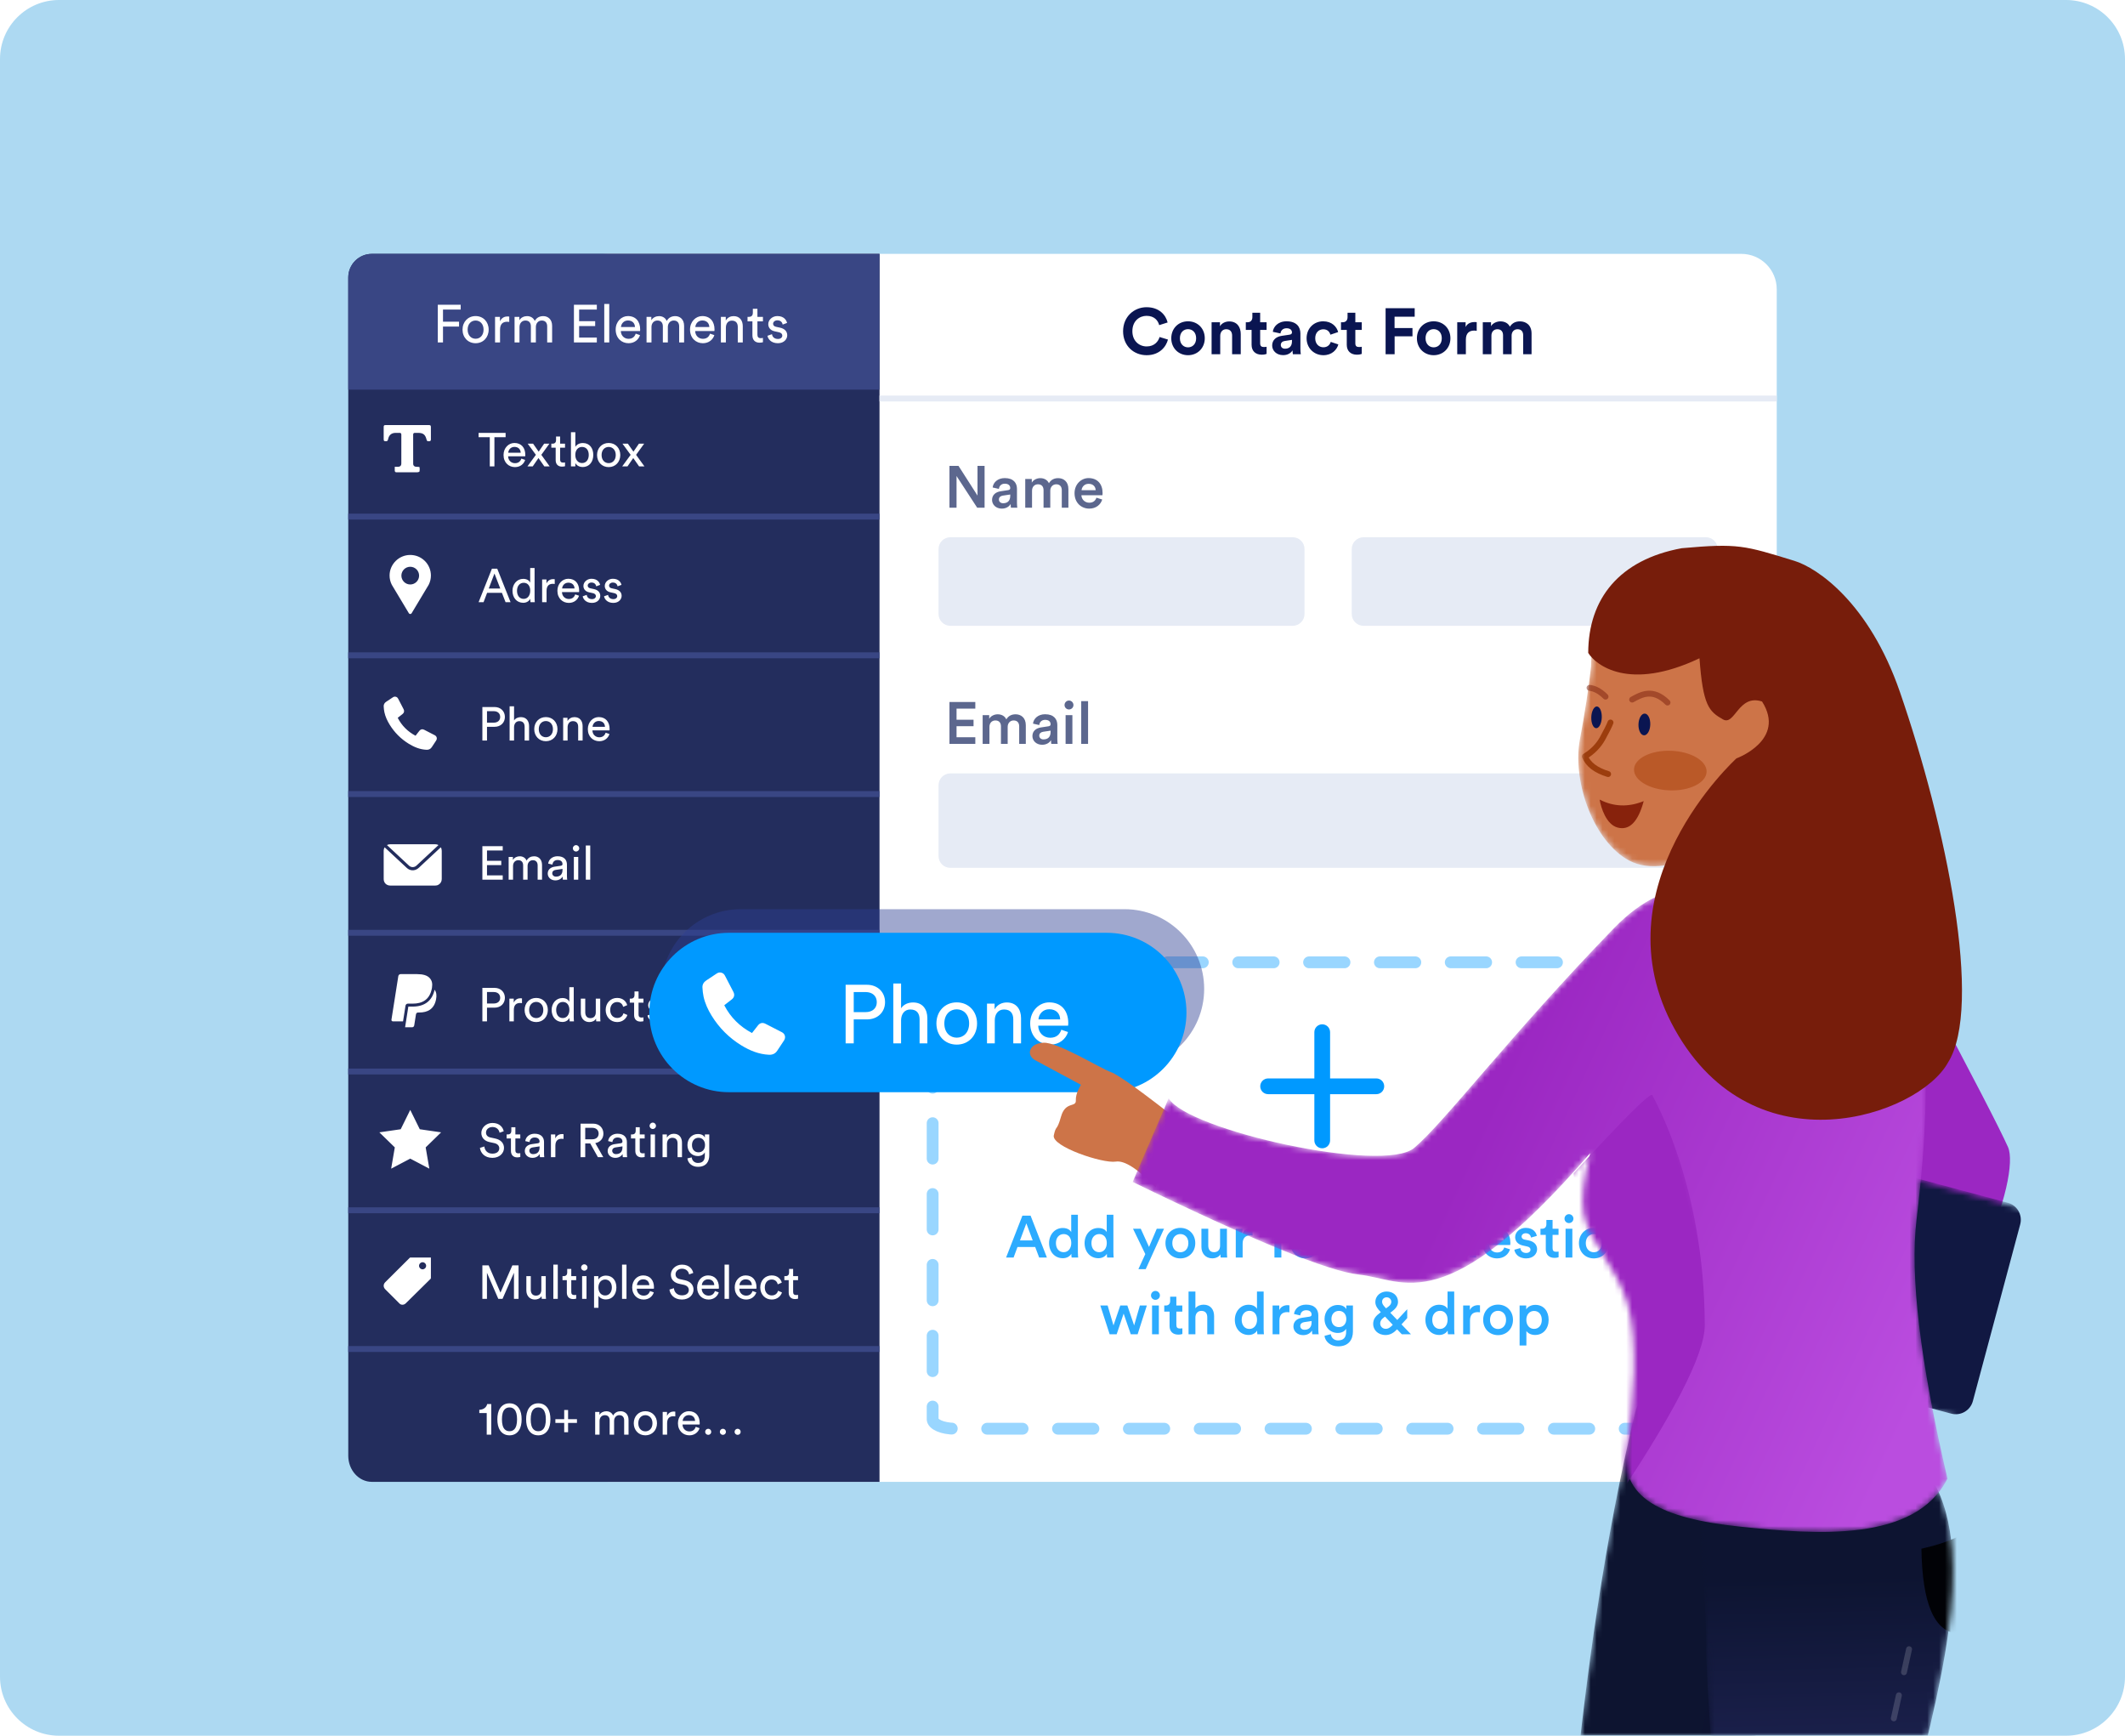 <?xml version="1.0" encoding="UTF-8"?>
<svg xmlns="http://www.w3.org/2000/svg" width="360" height="294" viewBox="0 0 360 294" fill="none" aria-hidden="true">
  <path d="M350 0H10C4.477 0 0 4.477 0 10V284C0 289.523 4.477 294 10 294H350C355.523 294 360 289.523 360 284V10C360 4.477 355.523 0 350 0Z" fill="#ADD9F2"></path>
  <mask id="customize-forms-2_svg__a" style="mask-type:alpha" maskUnits="userSpaceOnUse" x="0" y="0" width="360" height="294">
    <path d="M350 0H10C4.477 0 0 4.477 0 10V284C0 289.523 4.477 294 10 294H350C355.523 294 360 289.523 360 284V10C360 4.477 355.523 0 350 0Z" fill="#FFB629"></path>
  </mask>
  <g mask="url(#customize-forms-2_svg__a)">
    <path fill-rule="evenodd" clip-rule="evenodd" d="M326.474 167.817C334.15 182.218 338.716 191.038 340.172 194.277C342.355 199.134 334.11 224.364 316.179 235.913C304.226 243.612 301.512 238.448 308.039 220.421L326.474 167.817Z" fill="#9B27C2"></path>
    <path d="M295 43H103C99.686 43 97 45.686 97 49V245C97 248.314 99.686 251 103 251H295C298.314 251 301 248.314 301 245V49C301 45.686 298.314 43 295 43Z" fill="#fff"></path>
    <path d="M194.257 60.165C196.446 60.165 197.568 58.713 197.865 57.514L196.446 57.085C196.237 57.811 195.588 58.68 194.257 58.68C193.003 58.68 191.837 57.767 191.837 56.106C191.837 54.335 193.069 53.499 194.235 53.499C195.588 53.499 196.193 54.324 196.38 55.072L197.81 54.621C197.502 53.356 196.391 52.036 194.235 52.036C192.145 52.036 190.264 53.62 190.264 56.106C190.264 58.592 192.079 60.165 194.257 60.165ZM201.265 58.834C200.55 58.834 199.89 58.306 199.89 57.294C199.89 56.271 200.55 55.754 201.265 55.754C201.98 55.754 202.64 56.271 202.64 57.294C202.64 58.317 201.98 58.834 201.265 58.834ZM201.265 54.423C199.648 54.423 198.427 55.622 198.427 57.294C198.427 58.955 199.648 60.165 201.265 60.165C202.882 60.165 204.103 58.955 204.103 57.294C204.103 55.622 202.882 54.423 201.265 54.423ZM206.721 56.887C206.721 56.26 207.095 55.765 207.733 55.765C208.437 55.765 208.734 56.238 208.734 56.843V60H210.197V56.59C210.197 55.402 209.581 54.445 208.239 54.445C207.656 54.445 207.007 54.698 206.677 55.259V54.588H205.258V60H206.721V56.887ZM213.486 52.971H212.166V53.73C212.166 54.214 211.902 54.588 211.33 54.588H211.055V55.886H212.034V58.405C212.034 59.45 212.694 60.077 213.75 60.077C214.179 60.077 214.443 60 214.575 59.945V58.735C214.498 58.757 214.3 58.779 214.124 58.779C213.706 58.779 213.486 58.625 213.486 58.152V55.886H214.575V54.588H213.486V52.971ZM215.52 58.526C215.52 59.373 216.224 60.154 217.379 60.154C218.182 60.154 218.699 59.78 218.974 59.351C218.974 59.56 218.996 59.857 219.029 60H220.371C220.338 59.813 220.305 59.428 220.305 59.142V56.48C220.305 55.391 219.667 54.423 217.951 54.423C216.499 54.423 215.718 55.358 215.63 56.205L216.928 56.48C216.972 56.007 217.324 55.6 217.962 55.6C218.578 55.6 218.875 55.919 218.875 56.304C218.875 56.491 218.776 56.645 218.468 56.689L217.137 56.887C216.235 57.019 215.52 57.558 215.52 58.526ZM217.687 59.065C217.214 59.065 216.983 58.757 216.983 58.438C216.983 58.02 217.28 57.811 217.654 57.756L218.875 57.569V57.811C218.875 58.768 218.303 59.065 217.687 59.065ZM224.189 55.776C224.915 55.776 225.256 56.238 225.388 56.689L226.697 56.249C226.466 55.336 225.63 54.423 224.156 54.423C222.583 54.423 221.351 55.622 221.351 57.294C221.351 58.955 222.605 60.165 224.2 60.165C225.641 60.165 226.488 59.241 226.73 58.339L225.443 57.91C225.322 58.328 224.948 58.823 224.2 58.823C223.452 58.823 222.814 58.273 222.814 57.294C222.814 56.315 223.441 55.776 224.189 55.776ZM229.61 52.971H228.29V53.73C228.29 54.214 228.026 54.588 227.454 54.588H227.179V55.886H228.158V58.405C228.158 59.45 228.818 60.077 229.874 60.077C230.303 60.077 230.567 60 230.699 59.945V58.735C230.622 58.757 230.424 58.779 230.248 58.779C229.83 58.779 229.61 58.625 229.61 58.152V55.886H230.699V54.588H229.61V52.971ZM236.266 60V56.964H239.291V55.567H236.255V53.642H239.665V52.201H234.737V60H236.266ZM242.88 58.834C242.165 58.834 241.505 58.306 241.505 57.294C241.505 56.271 242.165 55.754 242.88 55.754C243.595 55.754 244.255 56.271 244.255 57.294C244.255 58.317 243.595 58.834 242.88 58.834ZM242.88 54.423C241.263 54.423 240.042 55.622 240.042 57.294C240.042 58.955 241.263 60.165 242.88 60.165C244.497 60.165 245.718 58.955 245.718 57.294C245.718 55.622 244.497 54.423 242.88 54.423ZM250.173 54.566C250.063 54.555 249.953 54.544 249.832 54.544C249.37 54.544 248.622 54.676 248.292 55.391V54.588H246.873V60H248.336V57.525C248.336 56.359 248.985 55.996 249.733 55.996C249.865 55.996 250.008 56.007 250.173 56.04V54.566ZM252.665 60V56.832C252.665 56.238 253.039 55.765 253.677 55.765C254.337 55.765 254.634 56.205 254.634 56.788V60H256.086V56.832C256.086 56.249 256.46 55.765 257.087 55.765C257.758 55.765 258.044 56.205 258.044 56.788V60H259.463V56.491C259.463 55.039 258.506 54.434 257.505 54.434C256.79 54.434 256.218 54.676 255.789 55.336C255.514 54.753 254.92 54.434 254.183 54.434C253.589 54.434 252.896 54.72 252.599 55.248V54.588H251.202V60H252.665Z" fill="#0A1551"></path>
    <path fill-rule="evenodd" clip-rule="evenodd" d="M166.8 78.91V86H165.55L162.05 80.63V86H160.85V78.91H162.38L165.6 83.94V78.91H166.8ZM169.717 86.15C168.697 86.15 168.067 85.45 168.067 84.68C168.067 83.81 168.707 83.33 169.537 83.21L170.787 83.02C171.067 82.98 171.147 82.84 171.147 82.67C171.147 82.26 170.867 81.93 170.227 81.93C169.617 81.93 169.277 82.32 169.227 82.81L168.167 82.57C168.257 81.73 169.017 80.98 170.217 80.98C171.717 80.98 172.287 81.83 172.287 82.8V85.22C172.287 85.66 172.337 85.95 172.347 86H171.267C171.257 85.97 171.217 85.77 171.217 85.38C170.987 85.75 170.507 86.15 169.717 86.15ZM169.227 84.61C169.227 84.94 169.477 85.24 169.937 85.24C170.587 85.24 171.147 84.93 171.147 83.98V83.76L169.877 83.95C169.517 84.01 169.227 84.21 169.227 84.61ZM174.839 83.11V86H173.689V81.13H174.799V81.75C175.079 81.25 175.689 80.99 176.239 80.99C176.879 80.99 177.439 81.28 177.699 81.85C178.079 81.21 178.649 80.99 179.279 80.99C180.159 80.99 180.999 81.55 180.999 82.84V86H179.879V83.03C179.879 82.46 179.589 82.03 178.939 82.03C178.329 82.03 177.929 82.51 177.929 83.11V86H176.789V83.03C176.789 82.47 176.509 82.03 175.849 82.03C175.229 82.03 174.839 82.49 174.839 83.11ZM184.42 81.95C183.69 81.95 183.27 82.51 183.23 83.03H185.62C185.6 82.46 185.22 81.95 184.42 81.95ZM184.53 85.15C185.23 85.15 185.59 84.78 185.75 84.3L186.73 84.61C186.47 85.46 185.7 86.15 184.53 86.15C183.21 86.15 182.04 85.19 182.04 83.54C182.04 82 183.18 80.98 184.41 80.98C185.91 80.98 186.79 81.97 186.79 83.51C186.79 83.7 186.77 83.86 186.76 83.88H183.2C183.23 84.62 183.81 85.15 184.53 85.15ZM165.23 124.88V126H160.85V118.91H165.23V120.03H162.05V121.91H164.93V123H162.05V124.88H165.23ZM167.623 123.11V126H166.473V121.13H167.583V121.75C167.863 121.25 168.473 120.99 169.023 120.99C169.663 120.99 170.223 121.28 170.483 121.85C170.863 121.21 171.433 120.99 172.063 120.99C172.943 120.99 173.783 121.55 173.783 122.84V126H172.663V123.03C172.663 122.46 172.373 122.03 171.723 122.03C171.113 122.03 170.713 122.51 170.713 123.11V126H169.573V123.03C169.573 122.47 169.293 122.03 168.633 122.03C168.013 122.03 167.623 122.49 167.623 123.11ZM176.553 126.15C175.533 126.15 174.903 125.45 174.903 124.68C174.903 123.81 175.543 123.33 176.373 123.21L177.623 123.02C177.903 122.98 177.983 122.84 177.983 122.67C177.983 122.26 177.703 121.93 177.063 121.93C176.453 121.93 176.113 122.32 176.063 122.81L175.003 122.57C175.093 121.73 175.853 120.98 177.053 120.98C178.553 120.98 179.123 121.83 179.123 122.8V125.22C179.123 125.66 179.173 125.95 179.183 126H178.103C178.093 125.97 178.053 125.77 178.053 125.38C177.823 125.75 177.343 126.15 176.553 126.15ZM176.063 124.61C176.063 124.94 176.313 125.24 176.773 125.24C177.423 125.24 177.983 124.93 177.983 123.98V123.76L176.713 123.95C176.353 124.01 176.063 124.21 176.063 124.61ZM181.675 121.13V126H180.525V121.13H181.675ZM181.095 120.17C180.685 120.17 180.345 119.84 180.345 119.42C180.345 119 180.685 118.66 181.095 118.66C181.515 118.66 181.855 119 181.855 119.42C181.855 119.84 181.515 120.17 181.095 120.17ZM184.332 118.76V126H183.172V118.76H184.332Z" fill="#5C678E"></path>
    <path fill-rule="evenodd" clip-rule="evenodd" d="M219 91H161C159.895 91 159 91.895 159 93V104C159 105.105 159.895 106 161 106H219C220.105 106 221 105.105 221 104V93C221 91.895 220.105 91 219 91ZM289 131H161C159.895 131 159 131.895 159 133V145C159 146.105 159.895 147 161 147H289C290.105 147 291 146.105 291 145V133C291 131.895 290.105 131 289 131ZM231 91H289C290.105 91 291 91.895 291 93V104C291 105.105 290.105 106 289 106H231C229.895 106 229 105.105 229 104V93C229 91.895 229.895 91 231 91Z" fill="#E6EBF5"></path>
    <path d="M149 43V251H63C60.791 251 59 249.019 59 246.574V47C59 44.791 60.791 43 63 43H149Z" fill="#232D5D"></path>
    <path opacity=".4" d="M161.773 163H287.227C289.311 163 291 163.729 291 164.629V240.371C291 241.271 289.311 242 287.227 242H161.773C159.689 242 158 241.271 158 240.371V164.629C158 163.729 159.689 163 161.773 163Z" stroke="#09F" stroke-width="2" stroke-linecap="round" stroke-dasharray="6 6"></path>
    <path fill-rule="evenodd" clip-rule="evenodd" d="M149 43H63C60.791 43 59 44.791 59 47V66H149V43ZM59.5 87H59V88H59.5H148.5H149V87H148.5H59.5ZM59.5 110.5H59V111.5H59.5H148.5H149V110.5H148.5H59.5ZM59 134H59.5H148.5H149V135H148.5H59.5H59V134ZM59.5 157.5H59V158.5H59.5H148.5H149V157.5H148.5H59.5ZM59 181H59.5H148.5H149V182H148.5H59.5H59V181ZM59.5 204.5H59V205.5H59.5H148.5H149V204.5H148.5H59.5ZM59 228H59.5H148.5H149V229H148.5H59.5H59V228Z" fill="#394684"></path>
    <path d="M73.187 167.275C73.187 167.28 73.186 167.281 73.185 167.29 73.185 167.29 73.186 167.283 73.187 167.275zM73.187 167.279C73.19 167.256 73.189 167.265 73.187 167.279V167.279z" fill="#fff"></path>
    <path fill-rule="evenodd" clip-rule="evenodd" d="M75.049 55.318V58H74.167V51.619H78.046V52.438H75.049V54.49H77.767V55.318H75.049ZM79.222 55.831C79.222 56.839 79.852 57.379 80.572 57.379C81.292 57.379 81.922 56.839 81.922 55.831C81.922 54.832 81.292 54.292 80.572 54.292C79.852 54.292 79.222 54.832 79.222 55.831ZM78.358 55.831C78.358 54.517 79.276 53.536 80.572 53.536C81.868 53.536 82.786 54.517 82.786 55.831C82.786 57.154 81.868 58.135 80.572 58.135C79.276 58.135 78.358 57.154 78.358 55.831ZM85.992 53.599C86.109 53.599 86.226 53.617 86.271 53.626V54.526C86.145 54.508 86.019 54.499 85.902 54.499C85.191 54.499 84.714 54.877 84.714 55.831V58H83.868V53.671H84.696V54.427C85.011 53.761 85.551 53.599 85.992 53.599ZM88.01 55.39V58H87.173V53.671H87.983V54.247C88.253 53.77 88.793 53.545 89.297 53.545C89.837 53.545 90.359 53.806 90.593 54.364C90.935 53.743 91.493 53.545 92.042 53.545C92.798 53.545 93.536 54.058 93.536 55.192V58H92.699V55.282C92.699 54.715 92.42 54.292 91.781 54.292C91.187 54.292 90.782 54.76 90.782 55.381V58H89.936V55.282C89.936 54.724 89.666 54.292 89.018 54.292C88.415 54.292 88.01 54.742 88.01 55.39ZM101.109 57.181V58H97.23V51.619H101.109V52.438H98.112V54.4H100.83V55.228H98.112V57.181H101.109ZM103.215 51.484V58H102.369V51.484H103.215ZM106.382 54.283C105.671 54.283 105.239 54.832 105.203 55.39H107.57C107.552 54.769 107.147 54.283 106.382 54.283ZM106.481 57.388C107.183 57.388 107.534 57.001 107.696 56.515L108.425 56.767C108.182 57.532 107.489 58.135 106.481 58.135C105.32 58.135 104.303 57.289 104.303 55.822C104.303 54.463 105.284 53.536 106.373 53.536C107.705 53.536 108.452 54.454 108.452 55.804C108.452 55.912 108.443 56.02 108.434 56.074H105.176C105.194 56.848 105.752 57.388 106.481 57.388ZM110.369 55.39V58H109.532V53.671H110.342V54.247C110.612 53.77 111.152 53.545 111.656 53.545C112.196 53.545 112.718 53.806 112.952 54.364C113.294 53.743 113.852 53.545 114.401 53.545C115.157 53.545 115.895 54.058 115.895 55.192V58H115.058V55.282C115.058 54.715 114.779 54.292 114.14 54.292C113.546 54.292 113.141 54.76 113.141 55.381V58H112.295V55.282C112.295 54.724 112.025 54.292 111.377 54.292C110.774 54.292 110.369 54.742 110.369 55.39ZM118.977 54.283C118.266 54.283 117.834 54.832 117.798 55.39H120.165C120.147 54.769 119.742 54.283 118.977 54.283ZM119.076 57.388C119.778 57.388 120.129 57.001 120.291 56.515L121.02 56.767C120.777 57.532 120.084 58.135 119.076 58.135C117.915 58.135 116.898 57.289 116.898 55.822C116.898 54.463 117.879 53.536 118.968 53.536C120.3 53.536 121.047 54.454 121.047 55.804C121.047 55.912 121.038 56.02 121.029 56.074H117.771C117.789 56.848 118.347 57.388 119.076 57.388ZM123.981 54.31C123.315 54.31 122.973 54.841 122.973 55.498V58H122.127V53.671H122.955V54.292C123.27 53.752 123.783 53.545 124.287 53.545C125.322 53.545 125.835 54.292 125.835 55.255V58H124.989V55.399C124.989 54.796 124.737 54.31 123.981 54.31ZM127.541 52.303H128.315V53.671H129.251V54.436H128.315V56.686C128.315 57.082 128.477 57.28 128.918 57.28C129.026 57.28 129.179 57.262 129.251 57.244V57.964C129.179 57.991 128.963 58.045 128.675 58.045C127.937 58.045 127.469 57.595 127.469 56.812V54.436H126.641V53.671H126.875C127.343 53.671 127.541 53.383 127.541 53.005V52.303ZM131.783 58.135C130.595 58.135 130.091 57.37 130.019 56.875L130.784 56.605C130.838 57.055 131.18 57.415 131.792 57.415C132.269 57.415 132.53 57.145 132.53 56.839C132.53 56.569 132.332 56.362 131.972 56.281L131.234 56.119C130.559 55.975 130.154 55.516 130.154 54.904C130.154 54.166 130.847 53.536 131.693 53.536C132.881 53.536 133.25 54.31 133.34 54.697L132.593 54.976C132.557 54.751 132.377 54.256 131.693 54.256C131.261 54.256 130.973 54.535 130.973 54.832C130.973 55.093 131.135 55.282 131.468 55.354L132.17 55.507C132.953 55.678 133.367 56.155 133.367 56.794C133.367 57.406 132.854 58.135 131.783 58.135ZM66.876 79.064L66.876 79.28V79.28V79.28V79.28V79.28V79.28V79.28V79.28C66.876 79.428 66.876 79.565 66.876 79.702C66.878 79.902 66.976 80.001 67.172 79.999C67.283 79.998 67.394 79.998 67.505 79.999L67.508 79.999C67.562 79.999 67.617 79.999 67.671 79.999C67.905 79.999 68.139 79.999 68.373 79.999C69.161 80 69.95 80.001 70.739 79.992C70.856 79.991 71.059 79.917 71.072 79.847C71.115 79.612 71.119 79.358 71.071 79.126C71.064 79.09 70.919 79.083 70.779 79.076H70.779H70.779H70.779H70.779H70.779C70.72 79.073 70.662 79.07 70.615 79.065C70.584 79.062 70.553 79.061 70.522 79.061H70.522C70.482 79.06 70.441 79.059 70.402 79.052C70.166 79.012 69.998 78.829 69.998 78.584C69.995 77.471 69.995 76.359 69.995 75.247V75.242C69.995 74.696 69.995 74.151 69.995 73.606C69.995 73.41 70.097 73.325 70.276 73.322C70.407 73.32 70.538 73.321 70.669 73.321L70.823 73.321C71.695 73.321 72.055 73.609 72.269 74.479C72.327 74.714 72.428 74.765 72.747 74.737C72.958 74.718 73.001 74.582 73 74.398C72.999 74.066 72.999 73.733 72.999 73.401V73.4C72.999 73.05 72.999 72.699 72.998 72.349C72.997 72.076 72.923 72.001 72.658 72.001C70.217 72 67.775 72 65.334 72.001C65.063 72.001 65.001 72.067 65.001 72.348C65 72.816 65 73.284 65 73.752V73.752L65 74.325C65 74.695 65.058 74.743 65.411 74.739C65.654 74.736 65.71 74.58 65.751 74.382C65.897 73.679 66.328 73.324 67.026 73.322C67.11 73.321 67.193 73.322 67.276 73.322C67.415 73.322 67.554 73.323 67.692 73.321C67.902 73.317 67.992 73.416 67.991 73.632C67.99 74.478 67.99 75.323 67.99 76.169C67.99 76.959 67.99 77.748 67.989 78.537C67.988 78.862 67.804 79.05 67.488 79.062C67.36 79.067 67.232 79.066 67.09 79.065C67.022 79.064 66.952 79.064 66.876 79.064ZM85.656 74.056V73.328H81.08V74.056H82.976V79H83.76V74.056H85.656ZM86.105 76.68C86.137 76.184 86.521 75.696 87.153 75.696C87.833 75.696 88.193 76.128 88.209 76.68H86.105ZM88.321 77.68C88.177 78.112 87.865 78.456 87.241 78.456C86.593 78.456 86.097 77.976 86.081 77.288H88.977C88.985 77.24 88.993 77.144 88.993 77.048C88.993 75.848 88.329 75.032 87.145 75.032C86.177 75.032 85.305 75.856 85.305 77.064C85.305 78.368 86.209 79.12 87.241 79.12C88.137 79.12 88.753 78.584 88.969 77.904L88.321 77.68ZM89.353 79H90.249L91.225 77.584L92.217 79H93.121C93.006 78.844 92.71 78.433 92.415 78.022L92.414 78.021L92.413 78.02L92.413 78.019L92.412 78.018C92.117 77.607 91.821 77.196 91.705 77.04L93.073 75.152H92.185L91.257 76.504L90.313 75.152H89.401L90.785 77.04L89.353 79ZM94.89 73.936H94.202V74.56C94.202 74.896 94.026 75.152 93.61 75.152H93.402V75.832H94.138V77.944C94.138 78.64 94.554 79.04 95.21 79.04C95.466 79.04 95.658 78.992 95.722 78.968V78.328C95.658 78.344 95.522 78.36 95.426 78.36C95.034 78.36 94.89 78.184 94.89 77.832V75.832H95.722V75.152H94.89V73.936ZM97.47 79V78.44C97.71 78.856 98.15 79.104 98.718 79.104C99.862 79.104 100.51 78.2 100.51 77.056C100.51 75.936 99.91 75.04 98.742 75.04C98.102 75.04 97.654 75.352 97.47 75.696V73.208H96.726V79H97.47ZM99.742 77.056C99.742 77.888 99.294 78.432 98.606 78.432C97.942 78.432 97.462 77.888 97.462 77.056C97.462 76.224 97.942 75.704 98.606 75.704C99.302 75.704 99.742 76.224 99.742 77.056ZM103.116 78.448C102.476 78.448 101.916 77.968 101.916 77.072C101.916 76.184 102.476 75.704 103.116 75.704C103.756 75.704 104.316 76.184 104.316 77.072C104.316 77.968 103.756 78.448 103.116 78.448ZM103.116 75.032C101.964 75.032 101.148 75.904 101.148 77.072C101.148 78.248 101.964 79.12 103.116 79.12C104.268 79.12 105.084 78.248 105.084 77.072C105.084 75.904 104.268 75.032 103.116 75.032ZM105.408 79H106.304L107.28 77.584L108.272 79H109.176C109.06 78.844 108.765 78.433 108.469 78.022L108.469 78.021L108.468 78.02L108.467 78.019L108.467 78.018C108.171 77.607 107.876 77.196 107.76 77.04L109.128 75.152H108.24L107.312 76.504L106.368 75.152H105.456L106.84 77.04L105.408 79ZM85.648 102H86.496L84.24 96.328H83.336L81.08 102H81.92L82.52 100.416H85.032L85.648 102ZM83.768 97.144L84.752 99.688H82.8L83.768 97.144ZM87.588 100.064C87.588 99.272 88.036 98.712 88.724 98.712C89.412 98.712 89.828 99.256 89.828 100.048C89.828 100.84 89.404 101.44 88.716 101.44C87.996 101.44 87.588 100.856 87.588 100.064ZM89.836 101.48C89.836 101.712 89.86 101.912 89.876 102H90.604C90.596 101.936 90.564 101.656 90.564 101.288V96.208H89.82V98.696C89.692 98.384 89.324 98.048 88.644 98.048C87.556 98.048 86.82 98.976 86.82 100.064C86.82 101.208 87.516 102.104 88.644 102.104C89.244 102.104 89.652 101.784 89.836 101.416V101.48ZM93.979 98.112C93.939 98.104 93.835 98.088 93.731 98.088C93.339 98.088 92.859 98.232 92.579 98.824V98.152H91.843V102H92.595V100.072C92.595 99.224 93.019 98.888 93.651 98.888C93.755 98.888 93.867 98.896 93.979 98.912V98.112ZM95.23 99.68C95.262 99.184 95.646 98.696 96.278 98.696C96.958 98.696 97.318 99.128 97.334 99.68H95.23ZM97.446 100.68C97.302 101.112 96.99 101.456 96.366 101.456C95.718 101.456 95.222 100.976 95.206 100.288H98.102C98.11 100.24 98.118 100.144 98.118 100.048C98.118 98.848 97.454 98.032 96.27 98.032C95.302 98.032 94.43 98.856 94.43 100.064C94.43 101.368 95.334 102.12 96.366 102.12C97.262 102.12 97.878 101.584 98.094 100.904L97.446 100.68ZM98.718 101C98.781 101.44 99.23 102.12 100.286 102.12C101.238 102.12 101.694 101.472 101.694 100.928C101.694 100.36 101.326 99.936 100.63 99.784L100.006 99.648C99.71 99.584 99.566 99.416 99.566 99.184C99.566 98.92 99.822 98.672 100.206 98.672C100.814 98.672 100.974 99.112 101.006 99.312L101.67 99.064C101.59 98.72 101.262 98.032 100.206 98.032C99.454 98.032 98.838 98.592 98.838 99.248C98.838 99.792 99.198 100.2 99.797 100.328L100.454 100.472C100.774 100.544 100.95 100.728 100.95 100.968C100.95 101.24 100.718 101.48 100.294 101.48C99.749 101.48 99.445 101.16 99.397 100.76L98.718 101ZM102.335 101C102.399 101.44 102.847 102.12 103.903 102.12C104.855 102.12 105.311 101.472 105.311 100.928C105.311 100.36 104.943 99.936 104.247 99.784L103.623 99.648C103.327 99.584 103.183 99.416 103.183 99.184C103.183 98.92 103.439 98.672 103.823 98.672C104.431 98.672 104.591 99.112 104.623 99.312L105.287 99.064C105.207 98.72 104.879 98.032 103.823 98.032C103.071 98.032 102.455 98.592 102.455 99.248C102.455 99.792 102.815 100.2 103.415 100.328L104.071 100.472C104.391 100.544 104.567 100.728 104.567 100.968C104.567 101.24 104.335 101.48 103.911 101.48C103.367 101.48 103.063 101.16 103.015 100.76L102.335 101ZM82.504 120.461V122.405H83.64C84.32 122.405 84.736 122.029 84.736 121.445C84.736 120.845 84.32 120.461 83.64 120.461H82.504ZM85.536 121.437C85.536 122.397 84.832 123.109 83.784 123.109H82.504V125.429H81.72V119.757H83.784C84.832 119.757 85.536 120.485 85.536 121.437ZM87.983 122.149C87.407 122.149 87.103 122.597 87.087 123.165V125.429H86.335V119.637H87.087V122.029C87.367 121.621 87.815 121.469 88.255 121.469C89.175 121.469 89.631 122.133 89.631 122.989V125.429H88.879V123.117C88.879 122.581 88.655 122.149 87.983 122.149ZM91.275 123.501C91.275 124.397 91.835 124.877 92.475 124.877C93.115 124.877 93.675 124.397 93.675 123.501C93.675 122.613 93.115 122.133 92.475 122.133C91.835 122.133 91.275 122.613 91.275 123.501ZM90.507 123.501C90.507 122.333 91.323 121.461 92.475 121.461C93.627 121.461 94.444 122.333 94.444 123.501C94.444 124.677 93.627 125.549 92.475 125.549C91.323 125.549 90.507 124.677 90.507 123.501ZM97.054 122.149C96.462 122.149 96.158 122.621 96.158 123.205V125.429H95.406V121.581H96.142V122.133C96.422 121.653 96.878 121.469 97.326 121.469C98.246 121.469 98.702 122.133 98.702 122.989V125.429H97.95V123.117C97.95 122.581 97.726 122.149 97.054 122.149ZM101.434 122.125C100.802 122.125 100.418 122.613 100.386 123.109H102.49C102.474 122.557 102.114 122.125 101.434 122.125ZM101.522 124.885C102.146 124.885 102.458 124.541 102.602 124.109L103.25 124.333C103.034 125.013 102.418 125.549 101.522 125.549C100.49 125.549 99.586 124.797 99.586 123.493C99.586 122.285 100.458 121.461 101.426 121.461C102.61 121.461 103.274 122.277 103.274 123.477C103.274 123.573 103.266 123.669 103.258 123.717H100.362C100.378 124.405 100.874 124.885 101.522 124.885ZM85.168 149V148.272H82.504V146.536H84.92V145.8H82.504V144.056H85.168V143.328H81.72V149H85.168ZM86.915 149V146.68C86.915 146.104 87.275 145.704 87.811 145.704C88.387 145.704 88.627 146.088 88.627 146.584V149H89.379V146.672C89.379 146.12 89.739 145.704 90.267 145.704C90.835 145.704 91.083 146.08 91.083 146.584V149H91.827V146.504C91.827 145.496 91.171 145.04 90.499 145.04C90.011 145.04 89.515 145.216 89.211 145.768C89.003 145.272 88.539 145.04 88.059 145.04C87.611 145.04 87.131 145.24 86.891 145.664V145.152H86.171V149H86.915ZM92.791 147.968C92.791 148.576 93.295 149.12 94.079 149.12C94.767 149.12 95.151 148.752 95.319 148.48C95.319 148.76 95.343 148.904 95.359 149H96.095C96.079 148.904 96.047 148.704 96.047 148.368V146.44C96.047 145.688 95.599 145.032 94.447 145.032C93.615 145.032 92.951 145.544 92.871 146.28L93.591 146.448C93.639 146 93.935 145.672 94.463 145.672C95.047 145.672 95.295 145.984 95.295 146.36C95.295 146.496 95.231 146.616 94.999 146.648L93.959 146.8C93.295 146.896 92.791 147.28 92.791 147.968ZM94.183 148.488C93.799 148.488 93.559 148.216 93.559 147.928C93.559 147.584 93.799 147.4 94.119 147.352L95.295 147.176V147.352C95.295 148.192 94.799 148.488 94.183 148.488ZM97.962 149V145.152H97.218V149H97.962ZM97.05 143.696C97.05 143.992 97.29 144.232 97.586 144.232C97.89 144.232 98.13 143.992 98.13 143.696C98.13 143.392 97.89 143.152 97.586 143.152C97.29 143.152 97.05 143.392 97.05 143.696ZM99.994 149V143.208H99.242V149H99.994ZM82.504 168.032V169.976H83.64C84.32 169.976 84.736 169.6 84.736 169.016C84.736 168.416 84.32 168.032 83.64 168.032H82.504ZM85.536 169.008C85.536 169.968 84.832 170.68 83.784 170.68H82.504V173H81.72V167.328H83.784C84.832 167.328 85.536 168.056 85.536 169.008ZM88.184 169.088C88.288 169.088 88.392 169.104 88.432 169.112V169.912C88.32 169.896 88.208 169.888 88.104 169.888C87.472 169.888 87.048 170.224 87.048 171.072V173H86.296V169.152H87.032V169.824C87.312 169.232 87.792 169.088 88.184 169.088ZM89.643 171.072C89.643 171.968 90.203 172.448 90.843 172.448C91.483 172.448 92.043 171.968 92.043 171.072C92.043 170.184 91.483 169.704 90.843 169.704C90.203 169.704 89.643 170.184 89.643 171.072ZM88.875 171.072C88.875 169.904 89.691 169.032 90.843 169.032C91.995 169.032 92.811 169.904 92.811 171.072C92.811 172.248 91.995 173.12 90.843 173.12C89.691 173.12 88.875 172.248 88.875 171.072ZM95.357 169.712C94.669 169.712 94.221 170.272 94.221 171.064C94.221 171.856 94.629 172.44 95.349 172.44C96.037 172.44 96.461 171.84 96.461 171.048C96.461 170.256 96.045 169.712 95.357 169.712ZM96.509 173C96.493 172.912 96.469 172.712 96.469 172.48V172.416C96.285 172.784 95.877 173.104 95.277 173.104C94.149 173.104 93.453 172.208 93.453 171.064C93.453 169.976 94.189 169.048 95.277 169.048C95.957 169.048 96.325 169.384 96.453 169.696V167.208H97.197V172.288C97.197 172.656 97.229 172.936 97.237 173H96.509ZM101.005 173C100.989 172.912 100.973 172.696 100.973 172.536C100.765 172.936 100.285 173.12 99.837 173.12C98.941 173.12 98.397 172.448 98.397 171.576V169.152H99.149V171.464C99.149 171.992 99.389 172.456 100.021 172.456C100.629 172.456 100.933 172.056 100.933 171.472V169.152H101.685V172.288C101.685 172.592 101.709 172.864 101.725 173H101.005ZM105.577 170.544C105.481 170.168 105.201 169.728 104.545 169.728C103.937 169.728 103.377 170.176 103.377 171.072C103.377 171.952 103.929 172.424 104.553 172.424C105.273 172.424 105.537 171.936 105.625 171.632L106.289 171.92C106.105 172.472 105.553 173.12 104.553 173.12C103.433 173.12 102.609 172.24 102.609 171.072C102.609 169.872 103.449 169.032 104.545 169.032C105.569 169.032 106.097 169.672 106.257 170.256L105.577 170.544ZM107.491 167.936H108.179V169.152H109.011V169.832H108.179V171.832C108.179 172.184 108.323 172.36 108.715 172.36C108.811 172.36 108.947 172.344 109.011 172.328V172.968C108.947 172.992 108.755 173.04 108.499 173.04C107.843 173.04 107.427 172.64 107.427 171.944V169.832H106.691V169.152H106.899C107.315 169.152 107.491 168.896 107.491 168.56V167.936ZM111.262 173.12C110.206 173.12 109.758 172.44 109.694 172L110.374 171.76C110.422 172.16 110.726 172.48 111.27 172.48C111.694 172.48 111.926 172.24 111.926 171.968C111.926 171.728 111.75 171.544 111.43 171.472L110.774 171.328C110.174 171.2 109.814 170.792 109.814 170.248C109.814 169.592 110.43 169.032 111.182 169.032C112.238 169.032 112.566 169.72 112.646 170.064L111.982 170.312C111.95 170.112 111.79 169.672 111.182 169.672C110.798 169.672 110.542 169.92 110.542 170.184C110.542 170.416 110.686 170.584 110.982 170.648L111.606 170.784C112.302 170.936 112.67 171.36 112.67 171.928C112.67 172.472 112.214 173.12 111.262 173.12ZM85.336 191.616C85.208 191 84.696 190.208 83.416 190.208C82.368 190.208 81.544 191.008 81.544 191.896C81.544 192.744 82.12 193.272 82.928 193.448L83.736 193.624C84.304 193.744 84.584 194.096 84.584 194.504C84.584 195 84.2 195.408 83.416 195.408C82.56 195.408 82.112 194.824 82.056 194.192L81.304 194.432C81.408 195.24 82.056 196.12 83.424 196.12C84.632 196.12 85.384 195.32 85.384 194.44C85.384 193.648 84.856 193.056 83.912 192.848L83.064 192.664C82.584 192.56 82.336 192.248 82.336 191.84C82.336 191.312 82.792 190.896 83.432 190.896C84.224 190.896 84.568 191.456 84.632 191.864L85.336 191.616ZM87.312 190.936H86.624V191.56C86.624 191.896 86.448 192.152 86.032 192.152H85.824V192.832H86.56V194.944C86.56 195.64 86.976 196.04 87.632 196.04C87.888 196.04 88.08 195.992 88.144 195.968V195.328C88.08 195.344 87.944 195.36 87.848 195.36C87.456 195.36 87.312 195.184 87.312 194.832V192.832H88.144V192.152H87.312V190.936ZM88.908 194.968C88.908 195.576 89.412 196.12 90.196 196.12C90.884 196.12 91.268 195.752 91.436 195.48C91.436 195.76 91.46 195.904 91.476 196H92.212C92.196 195.904 92.164 195.704 92.164 195.368V193.44C92.164 192.688 91.716 192.032 90.564 192.032C89.732 192.032 89.068 192.544 88.988 193.28L89.708 193.448C89.756 193 90.052 192.672 90.58 192.672C91.164 192.672 91.412 192.984 91.412 193.36C91.412 193.496 91.348 193.616 91.116 193.648L90.076 193.8C89.412 193.896 88.908 194.28 88.908 194.968ZM90.3 195.488C89.916 195.488 89.676 195.216 89.676 194.928C89.676 194.584 89.916 194.4 90.236 194.352L91.412 194.176V194.352C91.412 195.192 90.916 195.488 90.3 195.488ZM95.471 192.112C95.431 192.104 95.327 192.088 95.223 192.088C94.831 192.088 94.351 192.232 94.071 192.824V192.152H93.335V196H94.087V194.072C94.087 193.224 94.511 192.888 95.143 192.888C95.247 192.888 95.359 192.896 95.471 192.912V192.112ZM101.289 196H102.201L100.849 193.624C101.705 193.464 102.225 192.832 102.225 192.016C102.225 191.08 101.561 190.328 100.489 190.328H98.353V196H99.145V193.68H99.993L101.289 196ZM99.145 192.976V191.032H100.345C100.985 191.032 101.417 191.416 101.417 192.016C101.417 192.6 100.985 192.976 100.345 192.976H99.145ZM102.947 194.968C102.947 195.576 103.451 196.12 104.235 196.12C104.923 196.12 105.307 195.752 105.475 195.48C105.475 195.76 105.499 195.904 105.515 196H106.251C106.235 195.904 106.203 195.704 106.203 195.368V193.44C106.203 192.688 105.755 192.032 104.603 192.032C103.771 192.032 103.107 192.544 103.027 193.28L103.747 193.448C103.795 193 104.091 192.672 104.619 192.672C105.203 192.672 105.451 192.984 105.451 193.36C105.451 193.496 105.387 193.616 105.155 193.648L104.115 193.8C103.451 193.896 102.947 194.28 102.947 194.968ZM104.339 195.488C103.955 195.488 103.715 195.216 103.715 194.928C103.715 194.584 103.955 194.4 104.275 194.352L105.451 194.176V194.352C105.451 195.192 104.955 195.488 104.339 195.488ZM108.382 190.936H107.694V191.56C107.694 191.896 107.518 192.152 107.102 192.152H106.894V192.832H107.63V194.944C107.63 195.64 108.046 196.04 108.702 196.04C108.958 196.04 109.15 195.992 109.214 195.968V195.328C109.15 195.344 109.014 195.36 108.918 195.36C108.526 195.36 108.382 195.184 108.382 194.832V192.832H109.214V192.152H108.382V190.936ZM110.962 196V192.152H110.218V196H110.962ZM110.05 190.696C110.05 190.992 110.29 191.232 110.586 191.232C110.89 191.232 111.13 190.992 111.13 190.696C111.13 190.392 110.89 190.152 110.586 190.152C110.29 190.152 110.05 190.392 110.05 190.696ZM112.994 193.776C112.994 193.192 113.298 192.72 113.89 192.72C114.562 192.72 114.786 193.152 114.786 193.688V196H115.538V193.56C115.538 192.704 115.082 192.04 114.162 192.04C113.714 192.04 113.258 192.224 112.978 192.704V192.152H112.242V196H112.994V193.776ZM116.454 196.208C116.55 197.032 117.27 197.64 118.23 197.64C119.678 197.64 120.158 196.688 120.158 195.712V192.152H119.414V192.688C119.222 192.304 118.822 192.08 118.23 192.08C117.174 192.08 116.462 192.912 116.462 193.952C116.462 195.04 117.206 195.816 118.23 195.816C118.806 195.816 119.222 195.536 119.406 195.184V195.736C119.406 196.568 119.038 196.984 118.23 196.984C117.646 196.984 117.238 196.576 117.182 196.04L116.454 196.208ZM118.342 195.184C117.662 195.184 117.23 194.704 117.23 193.952C117.23 193.208 117.678 192.72 118.342 192.72C118.99 192.72 119.438 193.208 119.438 193.952C119.438 194.696 118.99 195.184 118.342 195.184ZM87.848 214.328V220H87.072V215.584L85.136 220H84.416L82.496 215.584V220H81.72V214.328H82.784L84.784 218.944L86.8 214.328H87.848ZM91.778 220C91.762 219.912 91.746 219.696 91.746 219.536C91.538 219.936 91.058 220.12 90.61 220.12C89.714 220.12 89.17 219.448 89.17 218.576V216.152H89.922V218.464C89.922 218.992 90.162 219.456 90.794 219.456C91.402 219.456 91.706 219.056 91.706 218.472V216.152H92.458V219.288C92.458 219.592 92.482 219.864 92.498 220H91.778ZM94.494 214.208V220H93.742V214.208H94.494ZM96.093 214.936H96.781V216.152H97.613V216.832H96.781V218.832C96.781 219.184 96.925 219.36 97.317 219.36C97.413 219.36 97.549 219.344 97.613 219.328V219.968C97.549 219.992 97.357 220.04 97.101 220.04C96.445 220.04 96.029 219.64 96.029 218.944V216.832H95.293V216.152H95.501C95.917 216.152 96.093 215.896 96.093 215.56V214.936ZM99.361 216.152V220H98.617V216.152H99.361ZM98.985 215.232C98.689 215.232 98.449 214.992 98.449 214.696C98.449 214.392 98.689 214.152 98.985 214.152C99.289 214.152 99.529 214.392 99.529 214.696C99.529 214.992 99.289 215.232 98.985 215.232ZM101.384 219.48V221.52H100.64V216.152H101.368V216.752C101.576 216.368 102.032 216.064 102.656 216.064C103.808 216.064 104.424 216.952 104.424 218.072C104.424 219.216 103.76 220.104 102.632 220.104C102.04 220.104 101.592 219.824 101.384 219.48ZM102.52 219.432C103.216 219.432 103.656 218.864 103.656 218.072C103.656 217.304 103.224 216.728 102.52 216.728C101.832 216.728 101.376 217.304 101.376 218.072C101.376 218.864 101.832 219.432 102.52 219.432ZM106.134 214.208V220H105.382V214.208H106.134ZM108.949 216.696C108.317 216.696 107.933 217.184 107.901 217.68H110.005C109.989 217.128 109.629 216.696 108.949 216.696ZM109.037 219.456C109.661 219.456 109.973 219.112 110.117 218.68L110.765 218.904C110.549 219.584 109.933 220.12 109.037 220.12C108.005 220.12 107.101 219.368 107.101 218.064C107.101 216.856 107.973 216.032 108.941 216.032C110.125 216.032 110.789 216.848 110.789 218.048C110.789 218.144 110.781 218.24 110.773 218.288H107.877C107.893 218.976 108.389 219.456 109.037 219.456ZM115.525 214.208C116.805 214.208 117.317 215 117.445 215.616L116.741 215.864C116.677 215.456 116.333 214.896 115.541 214.896C114.901 214.896 114.445 215.312 114.445 215.84C114.445 216.248 114.693 216.56 115.173 216.664L116.021 216.848C116.965 217.056 117.493 217.648 117.493 218.44C117.493 219.32 116.741 220.12 115.533 220.12C114.165 220.12 113.517 219.24 113.413 218.432L114.165 218.192C114.221 218.824 114.669 219.408 115.525 219.408C116.309 219.408 116.693 219 116.693 218.504C116.693 218.096 116.413 217.744 115.845 217.624L115.037 217.448C114.229 217.272 113.653 216.744 113.653 215.896C113.653 215.008 114.477 214.208 115.525 214.208ZM119.949 216.696C119.317 216.696 118.933 217.184 118.901 217.68H121.005C120.989 217.128 120.629 216.696 119.949 216.696ZM120.037 219.456C120.661 219.456 120.973 219.112 121.117 218.68L121.765 218.904C121.549 219.584 120.933 220.12 120.037 220.12C119.005 220.12 118.101 219.368 118.101 218.064C118.101 216.856 118.973 216.032 119.941 216.032C121.125 216.032 121.789 216.848 121.789 218.048C121.789 218.144 121.781 218.24 121.773 218.288H118.877C118.893 218.976 119.389 219.456 120.037 219.456ZM123.501 214.208V220H122.749V214.208H123.501ZM126.317 216.696C125.685 216.696 125.301 217.184 125.269 217.68H127.373C127.357 217.128 126.997 216.696 126.317 216.696ZM126.405 219.456C127.029 219.456 127.341 219.112 127.485 218.68L128.133 218.904C127.917 219.584 127.301 220.12 126.405 220.12C125.373 220.12 124.469 219.368 124.469 218.064C124.469 216.856 125.341 216.032 126.309 216.032C127.493 216.032 128.157 216.848 128.157 218.048C128.157 218.144 128.149 218.24 128.141 218.288H125.245C125.261 218.976 125.757 219.456 126.405 219.456ZM131.765 217.544C131.669 217.168 131.389 216.728 130.733 216.728C130.125 216.728 129.565 217.176 129.565 218.072C129.565 218.952 130.117 219.424 130.741 219.424C131.461 219.424 131.725 218.936 131.813 218.632L132.477 218.92C132.293 219.472 131.741 220.12 130.741 220.12C129.621 220.12 128.797 219.24 128.797 218.072C128.797 216.872 129.637 216.032 130.733 216.032C131.757 216.032 132.285 216.672 132.445 217.256L131.765 217.544ZM133.679 214.936H134.367V216.152H135.199V216.832H134.367V218.832C134.367 219.184 134.511 219.36 134.903 219.36C134.999 219.36 135.135 219.344 135.199 219.328V219.968C135.135 219.992 134.943 220.04 134.687 220.04C134.031 220.04 133.615 219.64 133.615 218.944V216.832H132.879V216.152H133.087C133.503 216.152 133.679 215.896 133.679 215.56V214.936ZM83.224 243V237.816H82.536C82.416 238.376 81.92 238.776 81.2 238.792V239.344H82.456V243H83.224ZM85.035 240.408C85.035 239.616 85.179 239.056 85.491 238.728C85.691 238.52 85.947 238.392 86.315 238.392C86.683 238.392 86.939 238.52 87.139 238.728C87.451 239.056 87.595 239.616 87.595 240.408C87.595 241.2 87.451 241.76 87.139 242.088C86.939 242.296 86.683 242.424 86.315 242.424C85.947 242.424 85.691 242.296 85.491 242.088C85.179 241.76 85.035 241.2 85.035 240.408ZM84.259 240.408C84.259 241.12 84.379 241.776 84.723 242.288C85.059 242.792 85.579 243.12 86.315 243.12C87.051 243.12 87.571 242.792 87.907 242.288C88.251 241.776 88.371 241.12 88.371 240.408C88.371 239.696 88.251 239.04 87.907 238.528C87.571 238.024 87.051 237.696 86.315 237.696C85.579 237.696 85.059 238.024 84.723 238.528C84.379 239.04 84.259 239.696 84.259 240.408ZM89.91 240.408C89.91 239.616 90.054 239.056 90.366 238.728C90.566 238.52 90.822 238.392 91.19 238.392C91.558 238.392 91.814 238.52 92.014 238.728C92.326 239.056 92.47 239.616 92.47 240.408C92.47 241.2 92.326 241.76 92.014 242.088C91.814 242.296 91.558 242.424 91.19 242.424C90.822 242.424 90.566 242.296 90.366 242.088C90.054 241.76 89.91 241.2 89.91 240.408ZM89.134 240.408C89.134 241.12 89.254 241.776 89.598 242.288C89.934 242.792 90.454 243.12 91.19 243.12C91.926 243.12 92.446 242.792 92.782 242.288C93.126 241.776 93.246 241.12 93.246 240.408C93.246 239.696 93.126 239.04 92.782 238.528C92.446 238.024 91.926 237.696 91.19 237.696C90.454 237.696 89.934 238.024 89.598 238.528C89.254 239.04 89.134 239.696 89.134 240.408ZM94.088 240.384V241.016H95.584V242.592H96.24V241.016H97.744V240.384H96.24V238.824H95.584V240.384H94.088ZM101.572 243V240.68C101.572 240.104 101.932 239.704 102.468 239.704C103.044 239.704 103.284 240.088 103.284 240.584V243H104.036V240.672C104.036 240.12 104.396 239.704 104.924 239.704C105.492 239.704 105.74 240.08 105.74 240.584V243H106.484V240.504C106.484 239.496 105.828 239.04 105.156 239.04C104.668 239.04 104.172 239.216 103.868 239.768C103.66 239.272 103.196 239.04 102.716 239.04C102.268 239.04 101.788 239.24 101.548 239.664V239.152H100.828V243H101.572ZM109.335 242.448C108.695 242.448 108.135 241.968 108.135 241.072C108.135 240.184 108.695 239.704 109.335 239.704C109.975 239.704 110.535 240.184 110.535 241.072C110.535 241.968 109.975 242.448 109.335 242.448ZM109.335 239.032C108.183 239.032 107.367 239.904 107.367 241.072C107.367 242.248 108.183 243.12 109.335 243.12C110.487 243.12 111.303 242.248 111.303 241.072C111.303 239.904 110.487 239.032 109.335 239.032ZM114.401 239.112C114.361 239.104 114.257 239.088 114.153 239.088C113.761 239.088 113.281 239.232 113.001 239.824V239.152H112.265V243H113.017V241.072C113.017 240.224 113.441 239.888 114.073 239.888C114.177 239.888 114.289 239.896 114.401 239.912V239.112ZM115.651 240.68C115.683 240.184 116.067 239.696 116.699 239.696C117.379 239.696 117.739 240.128 117.755 240.68H115.651ZM117.867 241.68C117.723 242.112 117.411 242.456 116.787 242.456C116.139 242.456 115.643 241.976 115.627 241.288H118.523C118.531 241.24 118.539 241.144 118.539 241.048C118.539 239.848 117.875 239.032 116.691 239.032C115.723 239.032 114.851 239.856 114.851 241.064C114.851 242.368 115.755 243.12 116.787 243.12C117.683 243.12 118.299 242.584 118.515 241.904L117.867 241.68ZM125.478 242.528C125.478 242.24 125.254 242.008 124.966 242.008C124.678 242.008 124.446 242.24 124.446 242.528C124.446 242.816 124.678 243.04 124.966 243.04C125.254 243.04 125.478 242.816 125.478 242.528ZM122.982 242.528C122.982 242.24 122.758 242.008 122.47 242.008C122.182 242.008 121.95 242.24 121.95 242.528C121.95 242.816 122.182 243.04 122.47 243.04C122.758 243.04 122.982 242.816 122.982 242.528ZM120.494 242.528C120.494 242.24 120.27 242.008 119.982 242.008C119.694 242.008 119.462 242.24 119.462 242.528C119.462 242.816 119.694 243.04 119.982 243.04C120.27 243.04 120.494 242.816 120.494 242.528ZM69.5 104C69.547 104 69.664 103.987 69.736 103.867L72.623 99.055C72.873 98.565 73 98.035 73 97.481C73 96.542 72.63 95.662 71.958 95.002C71.286 94.344 70.396 93.988 69.45 94C67.559 94.026 66.011 95.578 66 97.46C65.997 98.022 66.124 98.558 66.377 99.055L69.264 103.867C69.336 103.987 69.453 104 69.5 104ZM68 97.5C68 96.673 68.673 96 69.5 96C70.327 96 71 96.673 71 97.5C71 97.9 70.844 98.277 70.56 98.56C70.277 98.844 69.9 99 69.5 99H69.5C68.673 99 68 98.327 68 97.5ZM70.991 214.4C70.992 214.078 71.272 213.801 71.596 213.802C71.92 213.804 72.197 214.083 72.194 214.407C72.192 214.725 71.915 215 71.594 215.001C71.271 215.002 70.99 214.723 70.991 214.4ZM73 213.107V213.005C72.965 213.003 72.947 213 72.93 213L72.247 213C71.341 213 70.435 213 69.529 213.002C69.49 213.002 69.442 213.024 69.414 213.052C68.028 214.43 66.644 215.808 65.261 217.188C64.909 217.539 64.915 218.033 65.267 218.384C65.516 218.633 65.765 218.881 66.014 219.129L66.015 219.13L66.017 219.131L66.019 219.133L66.023 219.137L66.029 219.143C66.305 219.418 66.581 219.693 66.857 219.969C67.075 220.186 67.291 220.404 67.507 220.623L67.673 220.79C67.964 221.084 68.43 221.068 68.752 220.751C70.15 219.373 71.547 217.995 72.942 216.615C72.975 216.582 72.998 216.523 72.998 216.477C73 215.531 73 214.586 73 213.641L73 213.107ZM65.554 143.147L65.565 143.155C65.577 143.164 65.587 143.171 65.596 143.18L66.988 144.477L69.277 146.609C69.318 146.646 69.359 146.683 69.405 146.714C69.761 146.956 70.232 146.916 70.55 146.62L74.237 143.185C74.242 143.18 74.247 143.174 74.252 143.169C74.26 143.16 74.268 143.151 74.276 143.142C74.096 143.036 73.904 143 73.702 143C71.18 143.001 68.658 143.001 66.136 143C65.934 143 65.742 143.037 65.554 143.147ZM65.163 143.519C65.055 143.696 65.002 143.877 65.001 144.071L65.001 145.145C65 146.397 64.999 147.649 65.003 148.901C65.005 149.537 65.475 149.998 66.119 149.998C67.696 150 69.273 150 70.85 150H70.868C71.818 150 72.768 150 73.718 150C73.921 150 74.113 149.957 74.286 149.854C74.654 149.635 74.835 149.308 74.837 148.886C74.838 148.566 74.838 148.246 74.838 147.926L74.837 147.524L74.837 146.597V146.592C74.837 145.773 74.837 144.953 74.838 144.134C74.838 143.917 74.797 143.711 74.675 143.521L74.657 143.536C74.645 143.547 74.634 143.556 74.623 143.566C74.163 143.994 73.703 144.423 73.243 144.851L73.222 144.871C72.594 145.455 71.967 146.04 71.339 146.624C71.312 146.65 71.284 146.675 71.257 146.701L71.195 146.762L71.194 146.762C71.06 146.891 70.926 147.021 70.776 147.13C70.199 147.549 69.446 147.501 68.921 147.015C68.063 146.22 67.207 145.422 66.351 144.624L66.347 144.62L65.503 143.834C65.403 143.74 65.302 143.647 65.197 143.55L65.192 143.545L65.163 143.519ZM66.267 197.95L69.5 196.25L72.733 197.95L72.115 194.35L74.731 191.8L71.116 191.275L69.5 188L67.884 191.275L64.269 191.8L66.885 194.35L66.267 197.95ZM67.379 121.587L67.392 121.575L67.392 121.575C67.398 121.57 67.404 121.565 67.409 121.561C67.412 121.558 67.416 121.555 67.419 121.553L67.644 121.377C67.828 121.234 68.012 121.09 68.195 120.947C68.468 120.732 68.532 120.435 68.373 120.126C68.276 119.939 68.18 119.752 68.083 119.565L68.015 119.435L67.88 119.174L67.88 119.174C67.738 118.901 67.596 118.628 67.455 118.354C67.384 118.216 67.287 118.106 67.141 118.049C66.943 117.971 66.751 117.984 66.57 118.104C66.251 118.317 65.932 118.53 65.612 118.742L65.612 118.742L65.424 118.867C65.144 119.054 64.981 119.315 65.002 119.654C65.022 119.985 65.052 120.32 65.123 120.643C65.286 121.39 65.603 122.077 66.001 122.726C66.825 124.069 67.909 125.156 69.25 125.981C70.17 126.546 71.148 126.949 72.246 126.999C72.631 127.016 72.931 126.882 73.145 126.561C73.236 126.424 73.326 126.287 73.417 126.149L73.419 126.147L73.577 125.906C73.607 125.861 73.636 125.817 73.666 125.772L73.666 125.772C73.742 125.658 73.818 125.544 73.891 125.428C74.102 125.097 73.999 124.712 73.653 124.533L73.651 124.532L73.65 124.531L73.649 124.531L73.649 124.531C73.051 124.222 72.454 123.914 71.855 123.607C71.549 123.45 71.26 123.516 71.049 123.787C70.921 123.952 70.792 124.117 70.663 124.281L70.658 124.287C70.573 124.397 70.487 124.507 70.398 124.621C69.078 123.919 68.066 122.92 67.379 121.587ZM70.672 165C71.636 165 72.389 165.204 72.806 165.679C73.184 166.11 73.29 166.586 73.185 167.287C73.185 167.287 73.167 167.394 73.156 167.45C72.788 169.344 71.526 169.999 69.914 169.999H69.093C68.896 169.999 68.73 170.143 68.699 170.337L68.279 173.001H66.552C66.404 173.001 66.292 172.87 66.315 172.724L67.479 165.338C67.51 165.143 67.678 165 67.875 165H70.672ZM73.622 167.645C73.221 169.51 71.942 170.497 69.914 170.497H69.178L68.629 174H69.823C69.995 174 70.141 173.875 70.168 173.704L70.183 173.63L70.457 171.892L70.475 171.796C70.501 171.626 70.648 171.5 70.82 171.5H71.038C72.448 171.5 73.552 170.927 73.875 169.27C74.004 168.606 73.942 168.048 73.622 167.645Z" fill="#fff"></path>
    <path opacity=".828" d="M176.045 213H177.355L174.595 205.91H173.205L170.445 213H171.715L172.375 211.22H175.375L176.045 213ZM173.875 207.21L174.955 210.11H172.795L173.875 207.21ZM178.886 210.55C178.886 209.62 179.446 209.03 180.206 209.03C180.966 209.03 181.486 209.61 181.486 210.54C181.486 211.47 180.956 212.1 180.196 212.1C179.406 212.1 178.886 211.48 178.886 210.55ZM182.606 205.76H181.476V208.7C181.326 208.39 180.896 208 180.046 208C178.676 208 177.726 209.15 177.726 210.55C177.726 212.02 178.666 213.12 180.066 213.12C180.756 213.12 181.266 212.78 181.496 212.37C181.496 212.57 181.526 212.89 181.546 213H182.656C182.646 212.92 182.606 212.55 182.606 212.11V205.76ZM184.902 210.55C184.902 209.62 185.462 209.03 186.222 209.03C186.982 209.03 187.502 209.61 187.502 210.54C187.502 211.47 186.972 212.1 186.212 212.1C185.422 212.1 184.902 211.48 184.902 210.55ZM188.622 205.76H187.492V208.7C187.342 208.39 186.912 208 186.062 208C184.692 208 183.742 209.15 183.742 210.55C183.742 212.02 184.682 213.12 186.082 213.12C186.772 213.12 187.282 212.78 187.512 212.37C187.512 212.57 187.542 212.89 187.562 213H188.672C188.662 212.92 188.622 212.55 188.622 212.11V205.76ZM194.098 214.97L197.198 208.13H195.968L194.658 211.21L193.258 208.13H191.948L194.028 212.42L192.858 214.97H194.098ZM199.963 212.11C199.253 212.11 198.603 211.57 198.603 210.56C198.603 209.55 199.253 209.03 199.963 209.03C200.683 209.03 201.323 209.55 201.323 210.56C201.323 211.58 200.683 212.11 199.963 212.11ZM199.963 207.98C198.513 207.98 197.443 209.07 197.443 210.56C197.443 212.06 198.513 213.15 199.963 213.15C201.423 213.15 202.493 212.06 202.493 210.56C202.493 209.07 201.423 207.98 199.963 207.98ZM206.755 212.46C206.755 212.66 206.775 212.89 206.795 213H207.905C207.885 212.82 207.855 212.51 207.855 212.11V208.13H206.695V211.01C206.695 211.65 206.345 212.1 205.675 212.1C204.975 212.1 204.695 211.59 204.695 210.99V208.13H203.535V211.2C203.535 212.28 204.215 213.14 205.375 213.14C205.945 213.14 206.515 212.9 206.755 212.46ZM212.206 208.1C212.156 208.09 212.036 208.07 211.896 208.07C211.256 208.07 210.716 208.38 210.486 208.91V208.13H209.356V213H210.516V210.68C210.516 209.77 210.926 209.25 211.826 209.25C211.946 209.25 212.076 209.26 212.206 209.28V208.1ZM217.796 206.75C218.016 206.75 218.146 206.78 218.216 206.8V205.81C218.136 205.77 217.896 205.71 217.606 205.71C216.606 205.71 215.906 206.37 215.906 207.46V208.13H215.056V209.14H215.906V213H217.076V209.14H218.206V208.13H217.076V207.49C217.076 206.89 217.486 206.75 217.796 206.75ZM221.125 212.11C220.415 212.11 219.765 211.57 219.765 210.56C219.765 209.55 220.415 209.03 221.125 209.03C221.845 209.03 222.485 209.55 222.485 210.56C222.485 211.58 221.845 212.11 221.125 212.11ZM221.125 207.98C219.675 207.98 218.605 209.07 218.605 210.56C218.605 212.06 219.675 213.15 221.125 213.15C222.585 213.15 223.655 212.06 223.655 210.56C223.655 209.07 222.585 207.98 221.125 207.98ZM227.626 208.1C227.576 208.09 227.456 208.07 227.316 208.07C226.676 208.07 226.136 208.38 225.906 208.91V208.13H224.776V213H225.936V210.68C225.936 209.77 226.346 209.25 227.246 209.25C227.366 209.25 227.496 209.26 227.626 209.28V208.1ZM229.745 213V210.11C229.745 209.49 230.135 209.03 230.755 209.03C231.415 209.03 231.695 209.47 231.695 210.03V213H232.835V210.11C232.835 209.51 233.235 209.03 233.845 209.03C234.495 209.03 234.785 209.46 234.785 210.03V213H235.905V209.84C235.905 208.55 235.065 207.99 234.185 207.99C233.555 207.99 232.985 208.21 232.605 208.85C232.345 208.28 231.785 207.99 231.145 207.99C230.595 207.99 229.985 208.25 229.705 208.75V208.13H228.595V213H229.745ZM244.336 214.9V208.13H243.226V208.78C243.056 208.43 242.586 208.01 241.736 208.01C240.316 208.01 239.426 209.15 239.426 210.55C239.426 212 240.376 213.12 241.766 213.12C242.446 213.12 242.956 212.85 243.196 212.42V214.9H244.336ZM240.596 210.55C240.596 209.62 241.126 209.04 241.896 209.04C242.656 209.04 243.206 209.62 243.206 210.55C243.206 211.48 242.656 212.1 241.896 212.1C241.136 212.1 240.596 211.48 240.596 210.55ZM248.933 212.46C248.933 212.66 248.953 212.89 248.973 213H250.083C250.063 212.82 250.033 212.51 250.033 212.11V208.13H248.873V211.01C248.873 211.65 248.523 212.1 247.853 212.1C247.153 212.1 246.873 211.59 246.873 210.99V208.13H245.713V211.2C245.713 212.28 246.393 213.14 247.553 213.14C248.123 213.14 248.693 212.9 248.933 212.46ZM252.315 210.03C252.355 209.51 252.775 208.95 253.505 208.95C254.305 208.95 254.685 209.46 254.705 210.03H252.315ZM254.835 211.3C254.675 211.78 254.315 212.15 253.615 212.15C252.895 212.15 252.315 211.62 252.285 210.88H255.845C255.855 210.86 255.875 210.7 255.875 210.51C255.875 208.97 254.995 207.98 253.495 207.98C252.265 207.98 251.125 209 251.125 210.54C251.125 212.19 252.295 213.15 253.615 213.15C254.785 213.15 255.555 212.46 255.815 211.61L254.835 211.3ZM256.553 211.68C256.613 212.23 257.153 213.15 258.563 213.15C259.803 213.15 260.403 212.33 260.403 211.59C260.403 210.87 259.923 210.31 259.003 210.11L258.263 209.96C257.963 209.9 257.773 209.71 257.773 209.45C257.773 209.15 258.063 208.89 258.473 208.89C259.123 208.89 259.333 209.34 259.373 209.62L260.353 209.34C260.273 208.86 259.833 207.98 258.473 207.98C257.463 207.98 256.683 208.7 256.683 209.55C256.683 210.22 257.133 210.78 257.993 210.97L258.713 211.13C259.103 211.21 259.283 211.41 259.283 211.67C259.283 211.97 259.033 212.23 258.553 212.23C257.933 212.23 257.603 211.84 257.563 211.4L256.553 211.68ZM263.024 206.64H261.974V207.37C261.974 207.8 261.744 208.13 261.224 208.13H260.974V209.16H261.874V211.61C261.874 212.52 262.434 213.06 263.334 213.06C263.754 213.06 263.974 212.98 264.044 212.95V211.99C263.994 212 263.804 212.03 263.644 212.03C263.214 212.03 263.024 211.85 263.024 211.42V209.16H264.034V208.13H263.024V206.64ZM266.376 213V208.13H265.226V213H266.376ZM265.046 206.42C265.046 206.84 265.386 207.17 265.796 207.17C266.216 207.17 266.556 206.84 266.556 206.42C266.556 206 266.216 205.66 265.796 205.66C265.386 205.66 265.046 206 265.046 206.42ZM270.012 212.11C269.302 212.11 268.652 211.57 268.652 210.56C268.652 209.55 269.302 209.03 270.012 209.03C270.732 209.03 271.372 209.55 271.372 210.56C271.372 211.58 270.732 212.11 270.012 212.11ZM270.012 207.98C268.562 207.98 267.492 209.07 267.492 210.56C267.492 212.06 268.562 213.15 270.012 213.15C271.472 213.15 272.542 212.06 272.542 210.56C272.542 209.07 271.472 207.98 270.012 207.98ZM274.823 210.19C274.823 209.55 275.173 209.04 275.833 209.04C276.563 209.04 276.833 209.52 276.833 210.12V213H277.993V209.92C277.993 208.85 277.423 207.99 276.233 207.99C275.693 207.99 275.113 208.22 274.793 208.78V208.13H273.663V213H274.823V210.19ZM189.787 221.13L188.637 224.5L187.647 221.13H186.407L187.987 226H189.177L190.357 222.5L191.567 226H192.727L194.287 221.13H193.107L192.137 224.5L190.987 221.13H189.787ZM196.322 226V221.13H195.172V226H196.322ZM194.992 219.42C194.992 219.84 195.332 220.17 195.742 220.17C196.162 220.17 196.502 219.84 196.502 219.42C196.502 219 196.162 218.66 195.742 218.66C195.332 218.66 194.992 219 194.992 219.42ZM199.288 219.64H198.238V220.37C198.238 220.8 198.008 221.13 197.488 221.13H197.238V222.16H198.138V224.61C198.138 225.52 198.698 226.06 199.598 226.06C200.018 226.06 200.238 225.98 200.308 225.95V224.99C200.258 225 200.068 225.03 199.908 225.03C199.478 225.03 199.288 224.85 199.288 224.42V222.16H200.298V221.13H199.288V219.64ZM202.514 223.14C202.534 222.52 202.884 222.04 203.524 222.04C204.254 222.04 204.524 222.52 204.524 223.12V226H205.684V222.92C205.684 221.85 205.104 220.99 203.904 220.99C203.394 220.99 202.844 221.17 202.514 221.6V218.76H201.354V226H202.514V223.14ZM210.356 223.55C210.356 222.62 210.916 222.03 211.676 222.03C212.436 222.03 212.956 222.61 212.956 223.54C212.956 224.47 212.426 225.1 211.666 225.1C210.876 225.1 210.356 224.48 210.356 223.55ZM214.076 218.76H212.946V221.7C212.796 221.39 212.366 221 211.516 221C210.146 221 209.196 222.15 209.196 223.55C209.196 225.02 210.136 226.12 211.536 226.12C212.226 226.12 212.736 225.78 212.966 225.37C212.966 225.57 212.996 225.89 213.016 226H214.126C214.116 225.92 214.076 225.55 214.076 225.11V218.76ZM218.442 221.1C218.392 221.09 218.272 221.07 218.132 221.07C217.492 221.07 216.952 221.38 216.722 221.91V221.13H215.592V226H216.752V223.68C216.752 222.77 217.162 222.25 218.062 222.25C218.182 222.25 218.312 222.26 218.442 222.28V221.1ZM219.12 224.68C219.12 225.45 219.75 226.15 220.77 226.15C221.56 226.15 222.04 225.75 222.27 225.38C222.27 225.77 222.31 225.97 222.32 226H223.4C223.39 225.95 223.34 225.66 223.34 225.22V222.8C223.34 221.83 222.77 220.98 221.27 220.98C220.07 220.98 219.31 221.73 219.22 222.57L220.28 222.81C220.33 222.32 220.67 221.93 221.28 221.93C221.92 221.93 222.2 222.26 222.2 222.67C222.2 222.84 222.12 222.98 221.84 223.02L220.59 223.21C219.76 223.33 219.12 223.81 219.12 224.68ZM220.99 225.24C220.53 225.24 220.28 224.94 220.28 224.61C220.28 224.21 220.57 224.01 220.93 223.95L222.2 223.76V223.98C222.2 224.93 221.64 225.24 220.99 225.24ZM224.382 226.27C224.512 227.25 225.412 228.05 226.702 228.05C228.532 228.05 229.202 226.84 229.202 225.54V221.13H228.082V221.75C227.872 221.35 227.402 221.04 226.642 221.04C225.302 221.04 224.392 222.11 224.392 223.41C224.392 224.78 225.342 225.78 226.642 225.78C227.352 225.78 227.842 225.45 228.052 225.07V225.58C228.052 226.57 227.592 227.04 226.672 227.04C226.002 227.04 225.532 226.59 225.452 225.99L224.382 226.27ZM226.832 224.79C226.072 224.79 225.562 224.26 225.562 223.41C225.562 222.58 226.092 222.04 226.832 222.04C227.552 222.04 228.082 222.58 228.082 223.41C228.082 224.25 227.572 224.79 226.832 224.79ZM237.481 226H239.031L237.431 224.33L238.401 223.26V221.76L236.711 223.58L235.531 222.35L235.841 222.12C236.341 221.74 236.841 221.22 236.841 220.52C236.841 219.46 236.011 218.76 234.901 218.76C233.981 218.76 233.001 219.4 233.001 220.57C233.001 221.23 233.471 221.78 233.811 222.13L233.931 222.26L233.861 222.31C233.121 222.86 232.631 223.36 232.631 224.27C232.631 225.2 233.371 226.13 234.741 226.13C235.511 226.13 236.131 225.75 236.681 225.16L237.481 226ZM234.761 225.08C234.181 225.08 233.821 224.63 233.821 224.19C233.821 223.73 234.061 223.44 234.401 223.19L234.641 223.01L235.951 224.4L235.941 224.41C235.581 224.8 235.231 225.08 234.761 225.08ZM234.141 220.5C234.141 219.99 234.541 219.74 234.911 219.74C235.371 219.74 235.701 220.08 235.701 220.5C235.701 220.77 235.591 221.03 235.221 221.31L234.811 221.61L234.611 221.39C234.361 221.12 234.141 220.84 234.141 220.5ZM242.641 223.55C242.641 222.62 243.201 222.03 243.961 222.03C244.721 222.03 245.241 222.61 245.241 223.54C245.241 224.47 244.711 225.1 243.951 225.1C243.161 225.1 242.641 224.48 242.641 223.55ZM246.361 218.76H245.231V221.7C245.081 221.39 244.651 221 243.801 221C242.431 221 241.481 222.15 241.481 223.55C241.481 225.02 242.421 226.12 243.821 226.12C244.511 226.12 245.021 225.78 245.251 225.37C245.251 225.57 245.281 225.89 245.301 226H246.411C246.401 225.92 246.361 225.55 246.361 225.11V218.76ZM250.727 221.1C250.677 221.09 250.557 221.07 250.417 221.07C249.777 221.07 249.237 221.38 249.007 221.91V221.13H247.877V226H249.037V223.68C249.037 222.77 249.447 222.25 250.347 222.25C250.467 222.25 250.597 222.26 250.727 222.28V221.1ZM253.786 225.11C253.076 225.11 252.426 224.57 252.426 223.56C252.426 222.55 253.076 222.03 253.786 222.03C254.506 222.03 255.146 222.55 255.146 223.56C255.146 224.58 254.506 225.11 253.786 225.11ZM253.786 220.98C252.336 220.98 251.266 222.07 251.266 223.56C251.266 225.06 252.336 226.15 253.786 226.15C255.246 226.15 256.316 225.06 256.316 223.56C256.316 222.07 255.246 220.98 253.786 220.98ZM258.588 227.9V225.45C258.838 225.82 259.368 226.12 260.068 226.12C261.468 226.12 262.358 225.02 262.358 223.56C262.358 222.12 261.548 221.02 260.108 221.02C259.358 221.02 258.798 221.37 258.558 221.79V221.13H257.438V227.9H258.588ZM261.198 223.56C261.198 224.49 260.658 225.09 259.888 225.09C259.128 225.09 258.578 224.49 258.578 223.56C258.578 222.65 259.128 222.05 259.888 222.05C260.668 222.05 261.198 222.65 261.198 223.56Z" fill="#09F"></path>
    <path fill-rule="evenodd" clip-rule="evenodd" d="M233.167 183.167H224.833V174.833C224.833 174.373 224.46 174 224 174C223.54 174 223.167 174.373 223.167 174.833V183.167H214.833C214.373 183.167 214 183.54 214 184C214 184.46 214.373 184.833 214.833 184.833H223.167V193.167C223.167 193.627 223.54 194 224 194C224.46 194 224.833 193.627 224.833 193.167V184.833H233.167C233.627 184.833 234 184.46 234 184C234 183.54 233.627 183.167 233.167 183.167Z" fill="#09F" stroke="#09F"></path>
    <path d="M149 67.5H301" stroke="#E6EBF5"></path>
    <g style="mix-blend-mode:multiply" opacity=".45" filter="url(#customize-forms-2_svg__b)">
      <path d="M190.5 154H125.5C118.044 154 112 160.044 112 167.5C112 174.956 118.044 181 125.5 181H190.5C197.956 181 204 174.956 204 167.5C204 160.044 197.956 154 190.5 154Z" fill="#2D3D93"></path>
    </g>
    <path d="M187.5 158H123.5C116.044 158 110 164.044 110 171.5C110 178.956 116.044 185 123.5 185H187.5C194.956 185 201 178.956 201 171.5C201 164.044 194.956 158 187.5 158Z" fill="#09F"></path>
    <path fill-rule="evenodd" clip-rule="evenodd" d="M122.763 170.222C122.744 170.237 122.726 170.253 122.7 170.274C123.77 172.339 125.343 173.887 127.397 174.974C127.538 174.794 127.674 174.621 127.81 174.448L128.41 173.683C128.739 173.262 129.187 173.16 129.663 173.403C130.477 173.819 131.289 174.236 132.101 174.653L132.46 174.838C132.998 175.114 133.158 175.71 132.831 176.223C132.72 176.396 132.606 176.568 132.492 176.739C132.442 176.814 132.392 176.888 132.342 176.963C132.256 177.092 132.171 177.222 132.085 177.351C131.947 177.56 131.809 177.769 131.67 177.978C131.337 178.476 130.87 178.682 130.272 178.656C128.564 178.578 127.042 177.955 125.612 177.08C123.525 175.802 121.839 174.118 120.557 172.038C119.938 171.034 119.444 169.969 119.191 168.813C119.081 168.312 119.034 167.794 119.003 167.281C118.971 166.756 119.223 166.352 119.66 166.063C119.889 165.911 120.118 165.76 120.347 165.608C120.712 165.366 121.078 165.124 121.443 164.881C121.724 164.695 122.022 164.674 122.331 164.796C122.557 164.884 122.709 165.054 122.819 165.267C123.045 165.707 123.274 166.145 123.503 166.583C123.565 166.703 123.628 166.823 123.69 166.942L123.787 167.129C123.941 167.424 124.094 167.718 124.246 168.012C124.494 168.491 124.395 168.951 123.97 169.283C123.569 169.597 123.166 169.909 122.763 170.222ZM144.632 168.035V171.437H146.62C147.81 171.437 148.538 170.779 148.538 169.757C148.538 168.707 147.81 168.035 146.62 168.035H144.632ZM149.938 169.743C149.938 171.423 148.706 172.669 146.872 172.669H144.632V176.729H143.26V166.803H146.872C148.706 166.803 149.938 168.077 149.938 169.743ZM154.221 170.989C153.213 170.989 152.681 171.773 152.653 172.767V176.729H151.337V166.593H152.653V170.779C153.143 170.065 153.927 169.799 154.697 169.799C156.307 169.799 157.105 170.961 157.105 172.459V176.729H155.789V172.683C155.789 171.745 155.397 170.989 154.221 170.989ZM159.982 173.355C159.982 174.923 160.962 175.763 162.082 175.763C163.202 175.763 164.182 174.923 164.182 173.355C164.182 171.801 163.202 170.961 162.082 170.961C160.962 170.961 159.982 171.801 159.982 173.355ZM158.638 173.355C158.638 171.311 160.066 169.785 162.082 169.785C164.098 169.785 165.526 171.311 165.526 173.355C165.526 175.413 164.098 176.939 162.082 176.939C160.066 176.939 158.638 175.413 158.638 173.355ZM170.094 170.989C169.058 170.989 168.526 171.815 168.526 172.837V176.729H167.21V169.995H168.498V170.961C168.988 170.121 169.786 169.799 170.57 169.799C172.18 169.799 172.978 170.961 172.978 172.459V176.729H171.662V172.683C171.662 171.745 171.27 170.989 170.094 170.989ZM177.759 170.947C176.653 170.947 175.981 171.801 175.925 172.669H179.607C179.579 171.703 178.949 170.947 177.759 170.947ZM177.913 175.777C179.005 175.777 179.551 175.175 179.803 174.419L180.937 174.811C180.559 176.001 179.481 176.939 177.913 176.939C176.107 176.939 174.525 175.623 174.525 173.341C174.525 171.227 176.051 169.785 177.745 169.785C179.817 169.785 180.979 171.213 180.979 173.313C180.979 173.481 180.965 173.649 180.951 173.733H175.883C175.911 174.937 176.779 175.777 177.913 175.777Z" fill="#fff"></path>
    <path fill-rule="evenodd" clip-rule="evenodd" d="M200.311 190.309C193.519 184.964 189.492 182.064 188.228 181.609C186.331 180.928 179.244 176.488 176.758 176.618C174.271 176.748 173.817 178.747 175.387 179.589C176.957 180.432 183.126 183.747 183.126 183.747C183.126 183.747 182.194 185.153 182.259 186.394C182.324 187.634 180.502 186.486 179.754 189.122C179.006 191.759 178.936 190.425 178.525 192.312C178.114 194.199 186.822 197.106 189.021 196.755C190.488 196.521 192.739 197.967 195.774 201.094L200.311 190.309Z" fill="#CD7448"></path>
    <mask id="customize-forms-2_svg__c" style="mask-type:alpha" maskUnits="userSpaceOnUse" x="262" y="236" width="42" height="205">
      <path d="M265.044 369.427C278.429 396.636 296.488 426.996 293.637 435.015C290.786 443.033 297.824 439.809 301.089 438.606C304.354 437.402 298.431 398.604 293.879 384.949C289.327 371.293 282.689 365.951 283.025 360.894C283.141 359.134 299.557 286.605 302.694 267.24C304.609 255.413 303.795 252.383 300.25 258.15C286.331 239.042 278.587 232.736 277.019 239.232C266.561 282.559 264.687 330.981 262.3 356.012C261.73 361.993 264.022 367.348 265.044 369.427Z" fill="#fff"></path>
    </mask>
    <g mask="url(#customize-forms-2_svg__c)">
      <path d="M265.044 369.427C278.429 396.636 296.488 426.996 293.637 435.015C290.786 443.033 297.824 439.809 301.089 438.606C304.354 437.402 298.431 398.604 293.879 384.949C289.327 371.293 282.689 365.951 283.025 360.894C283.141 359.134 299.557 286.605 302.694 267.24C304.609 255.413 303.795 252.383 300.25 258.15C286.331 239.042 278.587 232.736 277.019 239.232C266.561 282.559 264.687 330.981 262.3 356.012C261.73 361.993 264.022 367.348 265.044 369.427Z" fill="#0D1430"></path>
      <path opacity=".161" d="M293.42 278.819C283.286 324.649 278.195 348.897 278.149 351.564C278.079 355.563 278.904 365.579 281.816 370.631C284.729 375.682 293.483 389.837 296.133 409.886" stroke="#fff" stroke-linecap="round" stroke-linejoin="round" stroke-dasharray="4 4"></path>
      <path opacity=".395" fill-rule="evenodd" clip-rule="evenodd" d="M292.162 296.872C290.527 290.253 289.675 287.061 289.604 287.299C289.533 287.537 284.596 310.137 274.793 355.099C273.79 360.526 273.727 364.154 274.603 365.984C275.918 368.73 294.539 394.917 298.174 420.842C300.598 438.125 302.43 437.25 303.671 418.215L289.754 356.721L297.302 314.657L292.162 296.872Z" fill="#0D1430"></path>
    </g>
    <mask id="customize-forms-2_svg__d" style="mask-type:alpha" maskUnits="userSpaceOnUse" x="287" y="230" width="44" height="216">
      <path d="M326.182 295.688C323.196 307.991 311.103 355.846 313.908 363.651C323.161 389.394 314.41 411.58 309.921 433.249C309.166 436.898 310.573 438.62 310.448 439.316C308.456 450.356 299.965 443.836 298.669 443.084C297.373 442.332 301.016 440.027 301.086 436.009C301.128 433.582 303.464 396.517 295.252 364.116C294.288 360.313 293.859 355.366 293.965 349.274C290.607 307.182 288.97 283.718 289.054 278.883C289.181 271.631 286.939 248.053 288.277 244.021C297.393 216.535 310.815 237.725 321.53 244.601C335.236 253.396 331.105 275.411 326.182 295.688Z" fill="#fff"></path>
    </mask>
    <g mask="url(#customize-forms-2_svg__d)">
      <path d="M326.182 295.688C323.196 307.991 311.103 355.846 313.908 363.651C323.161 389.394 314.41 411.58 309.921 433.249C309.166 436.898 310.573 438.62 310.448 439.316C308.456 450.356 299.965 443.836 298.669 443.084C297.373 442.332 301.016 440.027 301.086 436.009C301.128 433.582 303.464 396.517 295.252 364.116C294.288 360.313 293.859 355.366 293.965 349.274C290.607 307.182 288.97 283.718 289.054 278.883C289.181 271.631 286.939 248.053 288.277 244.021C297.393 216.535 310.815 237.725 321.53 244.601C335.236 253.396 331.105 275.411 326.182 295.688Z" fill="url(#customize-forms-2_svg__e)"></path>
      <path fill-rule="evenodd" clip-rule="evenodd" d="M335.512 256.321C334.845 258.988 331.512 260.988 325.512 262.321C325.648 271.589 327.687 276.378 331.629 276.688C335.572 276.999 336.866 270.21 335.512 256.321Z" fill="#010206"></path>
      <path opacity=".161" d="M323.416 279.343C313.281 325.173 308.191 349.421 308.144 352.087C308.074 356.087 308.899 366.103 311.812 371.154C314.724 376.206 313.096 412.183 306.922 422.077" stroke="#fff" stroke-linecap="round" stroke-linejoin="round" stroke-dasharray="4 4"></path>
    </g>
    <mask id="customize-forms-2_svg__f" style="mask-type:alpha" maskUnits="userSpaceOnUse" x="288" y="193" width="59" height="48">
      <path d="M343.858 205.002L300.743 193.449C299.143 193.02 297.498 193.97 297.069 195.57L289.048 225.505C288.619 227.105 289.569 228.75 291.169 229.179L334.285 240.732C335.885 241.16 337.53 240.211 337.959 238.61L345.98 208.676C346.408 207.076 345.459 205.431 343.858 205.002Z" fill="#fff"></path>
    </mask>
    <g mask="url(#customize-forms-2_svg__f)">
      <path d="M340.126 203.715L297.011 192.162C295.411 191.733 293.766 192.683 293.337 194.284L285.316 224.218C284.887 225.818 285.837 227.463 287.437 227.892L330.552 239.445C332.153 239.874 333.798 238.924 334.227 237.323L342.247 207.389C342.676 205.789 341.726 204.144 340.126 203.715Z" fill="#111842"></path>
    </g>
    <mask id="customize-forms-2_svg__g" style="mask-type:alpha" maskUnits="userSpaceOnUse" x="191" y="149" width="139" height="111">
      <path d="M329.921 250.452C325.295 230.661 323.55 216.043 324.685 206.598C328.195 177.411 324.796 170.499 323.58 155.327C322.869 146.455 305.65 150.509 298.147 150.715C291.038 150.91 283.25 147.082 273.398 157.247C255.761 175.445 244.799 190.029 239.576 194.438C234.353 198.847 201.08 191.42 197.985 186.035L191.887 200.2C212.295 210.12 225.072 215.351 230.218 215.892C237.937 216.703 244.735 223.871 269.397 195.317C268.25 199.719 267.889 203.151 268.314 205.614C269.107 210.209 273.808 214.511 275.681 220.67C277.556 226.835 276.78 237.869 275.628 245.158C274.273 253.732 281.56 257.195 294.671 258.573C307.783 259.951 324.433 261.272 329.921 250.452Z" fill="#fff"></path>
    </mask>
    <g mask="url(#customize-forms-2_svg__g)">
      <path d="M329.921 250.452C325.295 230.661 323.55 216.043 324.685 206.598C328.195 177.411 324.796 170.499 323.58 155.327C322.869 146.455 305.65 150.509 298.147 150.715C291.038 150.91 283.25 147.082 273.398 157.247C255.761 175.445 244.799 190.029 239.576 194.438C234.353 198.847 201.08 191.42 197.985 186.035L191.887 200.2C212.295 210.12 225.072 215.351 230.218 215.892C237.937 216.703 244.735 223.871 269.397 195.317C268.25 199.719 267.889 203.151 268.314 205.614C269.107 210.209 273.808 214.511 275.681 220.67C277.556 226.835 276.78 237.869 275.628 245.158C274.273 253.732 281.56 257.195 294.671 258.573C307.783 259.951 324.433 261.272 329.921 250.452Z" fill="url(#customize-forms-2_svg__h)"></path>
      <path fill-rule="evenodd" clip-rule="evenodd" d="M266.577 198.75L272.524 255.935C283.393 239.898 288.821 229.408 288.807 224.464C288.739 200.563 280.096 185.99 279.925 185.516C279.701 184.896 275.252 189.307 266.577 198.75Z" fill="url(#customize-forms-2_svg__i)"></path>
    </g>
    <mask id="customize-forms-2_svg__j" style="mask-type:alpha" maskUnits="userSpaceOnUse" x="267" y="103" width="48" height="52">
      <path d="M269.541 112.941C269.117 116.698 268.488 120.801 267.652 125.25C266.398 131.923 269.556 141.739 275.442 145.443C278.64 147.455 282.991 147.096 288.494 144.366C289.327 143.953 291.023 146.953 293.583 153.368C310.609 155.399 317.355 154.212 313.821 149.807C310.287 145.402 306.558 137.624 302.635 126.472L295.309 103.937L269.689 108.681L269.541 112.941Z" fill="#fff"></path>
    </mask>
    <g mask="url(#customize-forms-2_svg__j)">
      <path d="M269.541 112.941C269.117 116.698 268.488 120.801 267.652 125.25C266.398 131.923 269.556 141.739 275.442 145.443C278.64 147.455 282.991 147.096 288.494 144.366C289.327 143.953 291.023 146.953 293.583 153.368C310.609 155.399 317.355 154.212 313.821 149.807C310.287 145.402 306.558 137.624 302.635 126.472L295.309 103.937L269.689 108.681L269.541 112.941Z" fill="#CD7448"></path>
      <path fill-rule="evenodd" clip-rule="evenodd" d="M288.528 144.486C292.563 141.454 295.144 138.557 296.272 135.793C297.963 131.647 293.067 145.463 289.75 147.232C287.539 148.412 287.132 147.496 288.528 144.486Z" fill="#C69076"></path>
      <path d="M272.838 122.381C272.609 122.967 272.158 123.869 271.483 125.088C270.808 126.308 269.816 127.32 268.505 128.126C269.058 129.485 270.367 130.479 272.431 131.111" stroke="#9C3D0D" stroke-linecap="round" stroke-linejoin="round"></path>
      <path fill-rule="evenodd" clip-rule="evenodd" d="M271.359 121.536C271.324 122.553 270.898 123.363 270.407 123.346C269.917 123.329 269.548 122.491 269.584 121.474C269.619 120.457 270.046 119.647 270.536 119.664C271.026 119.681 271.395 120.519 271.359 121.536ZM279.576 122.745C279.541 123.762 279.064 124.57 278.513 124.551C277.961 124.532 277.542 123.692 277.577 122.675C277.613 121.658 278.089 120.849 278.641 120.869C279.193 120.888 279.612 121.728 279.576 122.745Z" fill="#0A1551"></path>
      <path fill-rule="evenodd" clip-rule="evenodd" d="M270.996 135.435C273.377 136.661 275.867 136.748 278.464 135.695C277.511 139.229 276.029 140.719 274.018 140.166C272.118 139.642 271.231 136.842 270.996 135.435C270.77 134.085 270.77 134.085 270.996 135.435Z" fill="#87220C"></path>
      <path opacity=".647" d="M282.852 133.876C286.248 133.994 289.053 132.589 289.118 130.737C289.183 128.884 286.482 127.286 283.086 127.168C279.69 127.049 276.885 128.455 276.82 130.307C276.756 132.159 279.456 133.757 282.852 133.876Z" fill="#B14B18"></path>
    </g>
    <path fill-rule="evenodd" clip-rule="evenodd" d="M269.063 110.594C270.343 112.646 275.975 117.164 287.913 111.5C288.5 119.5 289.5 120.5 291.893 121.855C293.916 123 294.5 117.5 298.512 118.823C302.663 125.354 294.174 128.458 294.174 128.458C294.174 128.458 270.238 150.197 283.739 174.369C297.239 198.541 325 189 330 180C336 170.5 329.704 139.871 321.853 117.164C316.646 102.105 307.883 96.192 304 95C295.5 92.391 294.5 92 284.913 92.856C274.372 94.792 269.088 101.371 269.063 110.594Z" fill="#771D0B"></path>
    <path fill-rule="evenodd" clip-rule="evenodd" d="M269.338 116.012C269.064 115.981 268.817 116.179 268.786 116.454C268.756 116.728 268.953 116.975 269.228 117.006C269.919 117.083 270.725 117.431 271.646 118.353C271.842 118.549 272.158 118.549 272.354 118.353C272.549 118.158 272.549 117.842 272.354 117.646C271.309 116.602 270.303 116.119 269.338 116.012ZM276.743 118.937L276.771 118.922L276.771 118.922C277.532 118.499 278.303 118.071 279.167 117.999C279.995 117.93 280.981 118.189 282.146 119.354C282.342 119.549 282.658 119.549 282.854 119.354C283.049 119.159 283.049 118.842 282.854 118.647C281.519 117.312 280.255 116.904 279.083 117.002C278.002 117.092 277.064 117.614 276.344 118.015L276.257 118.063C276.016 118.197 275.929 118.502 276.063 118.743C276.197 118.984 276.501 119.071 276.743 118.937Z" fill="#771D0B" fill-opacity=".49"></path>
  </g>
  <defs>
    <linearGradient id="customize-forms-2_svg__e" x1="306.576" y1="416.534" x2="303.012" y2="267.322" gradientUnits="userSpaceOnUse">
      <stop stop-color="#5553BD"></stop>
      <stop offset="1" stop-color="#0D1431"></stop>
    </linearGradient>
    <linearGradient id="customize-forms-2_svg__h" x1="325.064" y1="236.849" x2="246.143" y2="200.375" gradientUnits="userSpaceOnUse">
      <stop stop-color="#BA4DDF"></stop>
      <stop offset="1" stop-color="#9B27C2"></stop>
    </linearGradient>
    <linearGradient id="customize-forms-2_svg__i" x1="286.011" y1="204.322" x2="290.893" y2="203.096" gradientUnits="userSpaceOnUse">
      <stop stop-color="#9B27C2"></stop>
      <stop offset="1" stop-color="#B445D9"></stop>
    </linearGradient>
    <filter id="customize-forms-2_svg__b" x="107" y="149" width="102" height="37" filterUnits="userSpaceOnUse" color-interpolation-filters="sRGB">
      <feFlood flood-opacity="0" result="BackgroundImageFix"></feFlood>
      <feBlend in="SourceGraphic" in2="BackgroundImageFix" result="shape"></feBlend>
      <feGaussianBlur stdDeviation="2.5" result="effect1_foregroundBlur_125_42"></feGaussianBlur>
    </filter>
  </defs>
</svg>
